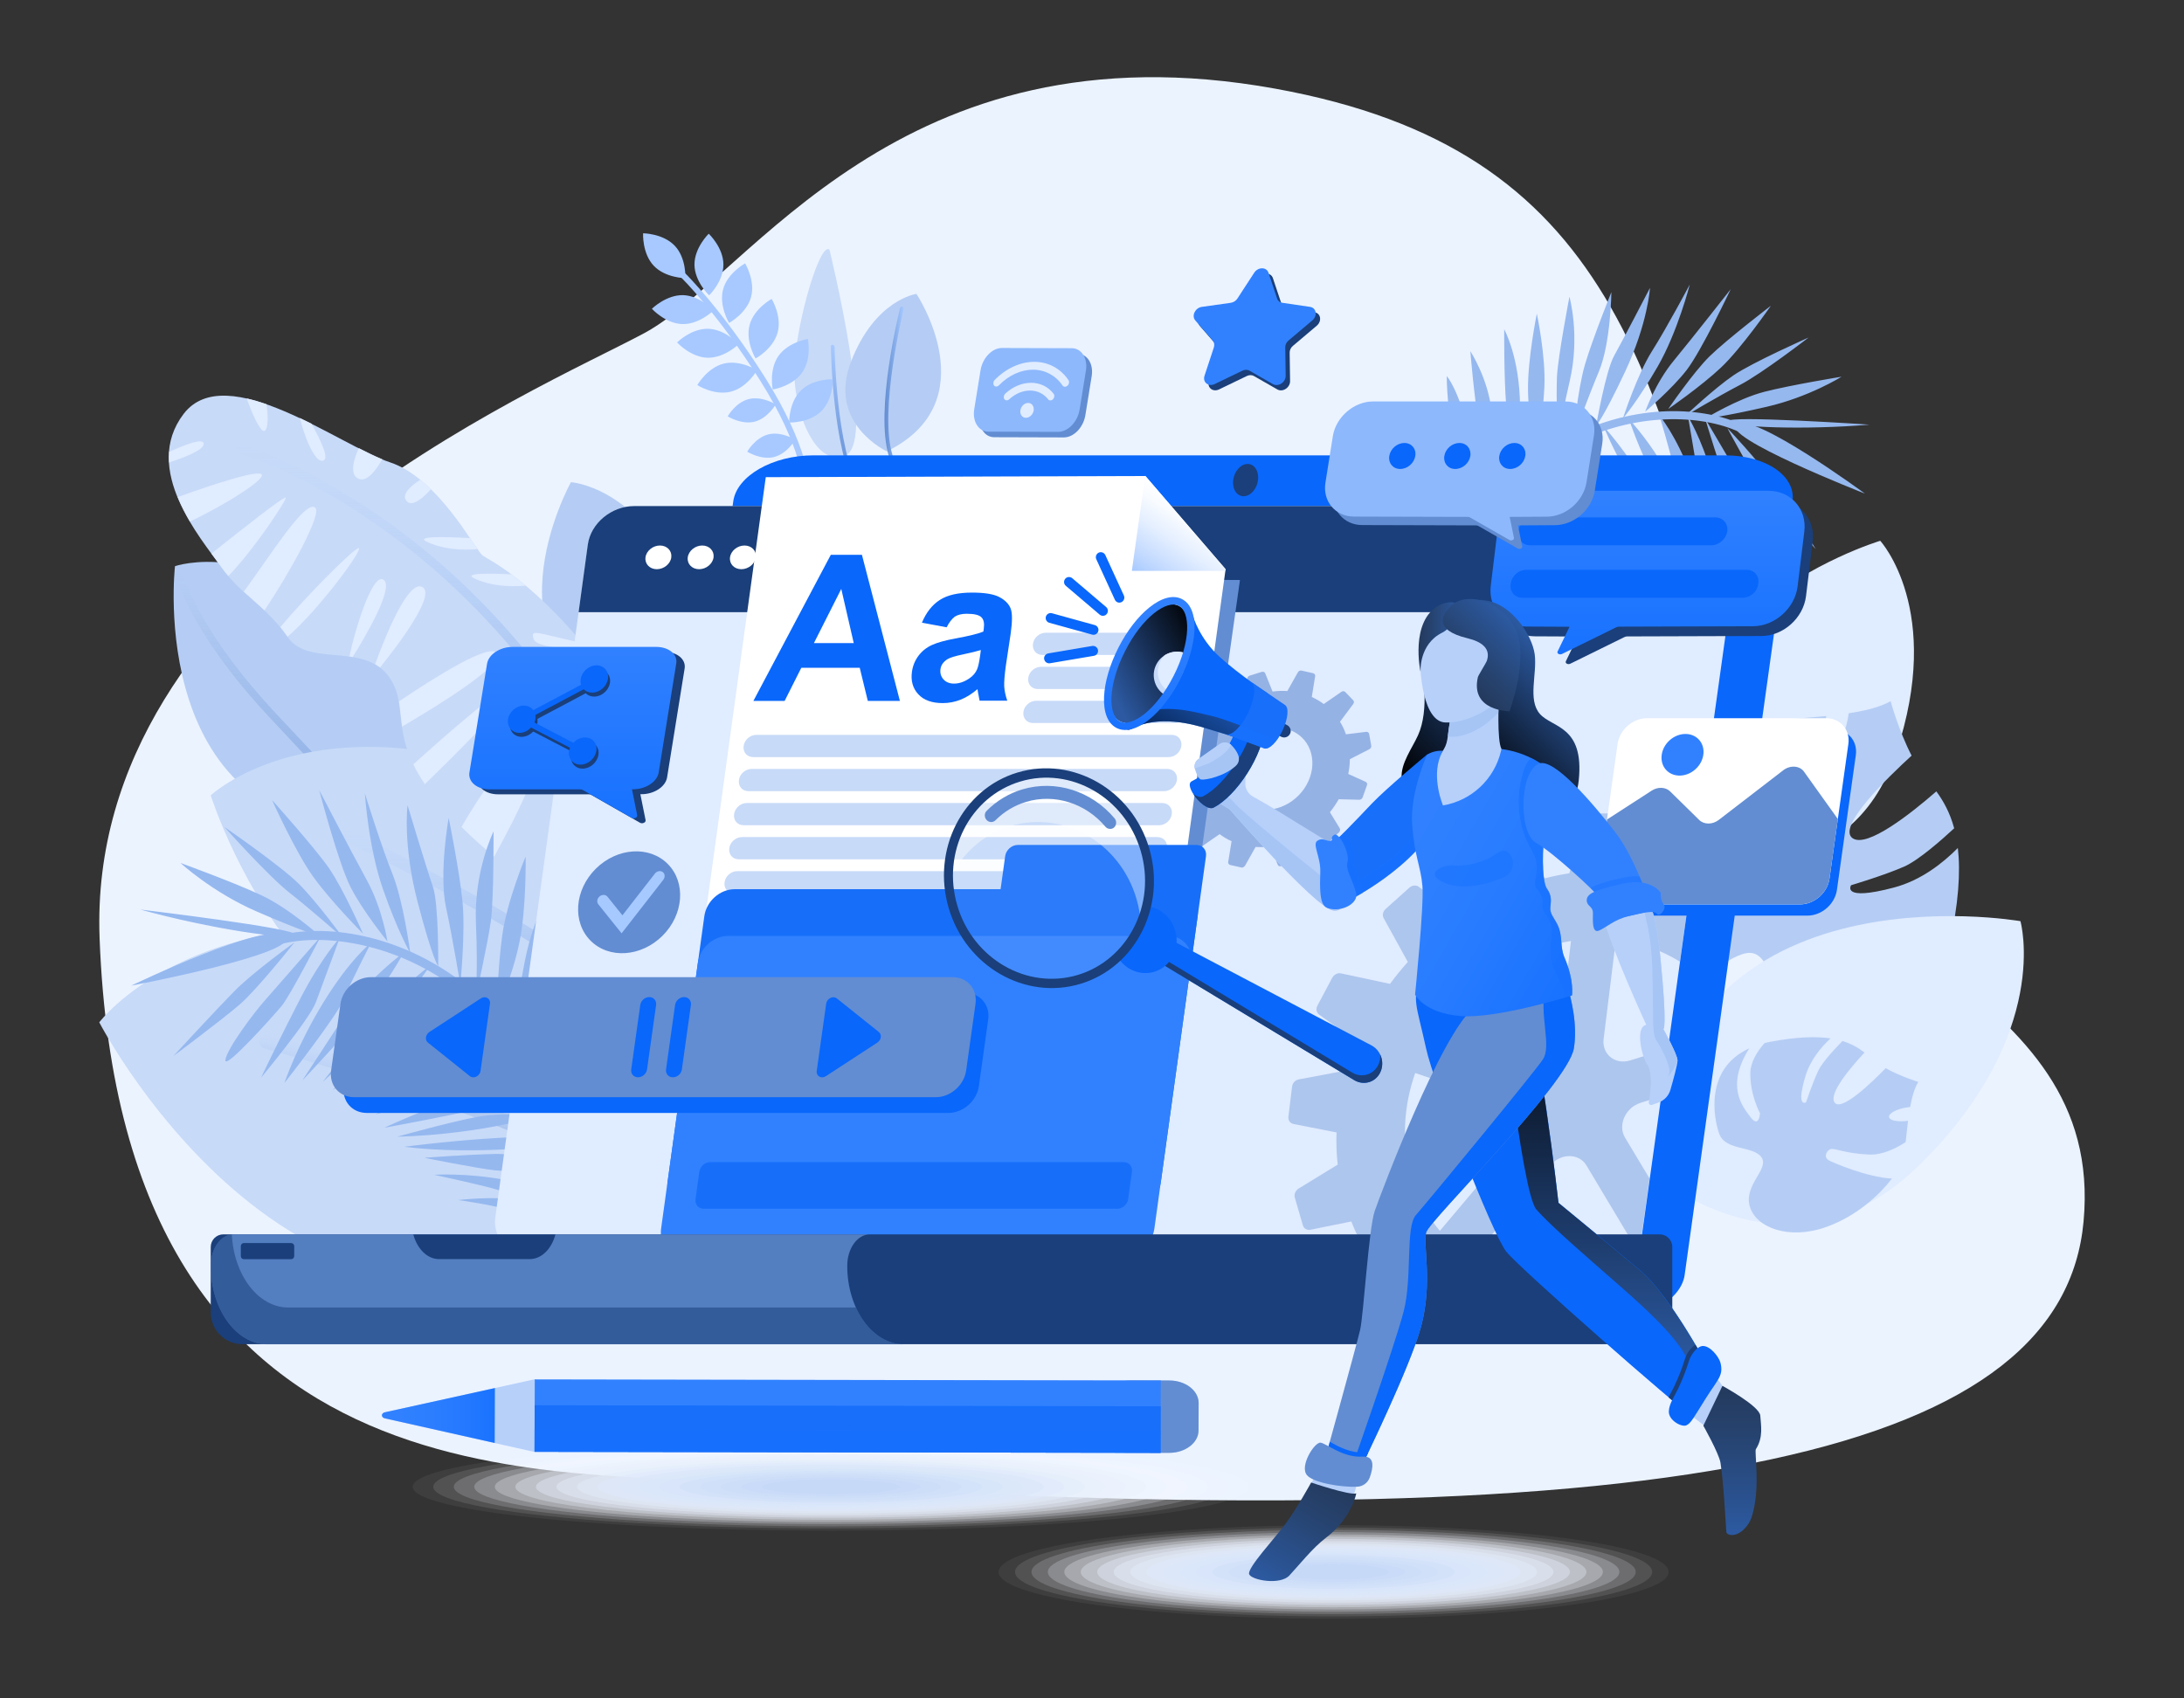 <svg xmlns="http://www.w3.org/2000/svg" enable-background="new 0 0 2100 2100" viewBox="16.33 247.693 2082.741 1619.731" id="ContentMarketingScene"><rect x="16.33" y="247.693" width="2082.741" height="1619.731" fill="#333333" stroke="none"/><g id="Layer_1" fill="#000000" class="color000000 svgShape"><path fill="#ebf3ff" d="M763.3 1662.1c-205.2-13.4-630.9 39.4-652-519.7-12.9-343 418.8-522.8 519.5-577 100.7-54.2 242.2-298.3 601.9-233.1 320.1 58.1 367 266.4 450 615.1 50.3 211.4 341.8 234.3 320.6 465.4-19.8 215-360.5 306.5-1240 249.3z" class="colorebf2ff svgShape"></path><path fill="#e0ecff" d="M1641.8 1065s137.3 36.5 182.8-99.4c45.6-135.9-15.2-202.1-15.2-202.1s-266.9 79.8-167.6 301.5z" class="colore0eaff svgShape"></path><path fill="#b5cdf4" d="M378.5 1040.1s81-103.4-17.9-191.7c-99-88.3-177.4-60.7-177.4-60.7s-29.4 256.1 195.3 252.4z" class="colorb5caf4 svgShape"></path><linearGradient id="SVGID_6_" x1="282.188" x2="282.188" y1="1040.069" y2="786.473" gradientUnits="userSpaceOnUse"><stop offset="0" stop-color="#628dd2" class="stopColor628cd2 svgShape"></stop><stop offset=".484" stop-color="#648fd3" stop-opacity=".515" class="stopColor648dd3 svgShape"></stop><stop offset=".659" stop-color="#6b95d8" stop-opacity=".341" class="stopColor6b93d8 svgShape"></stop><stop offset=".783" stop-color="#769fdf" stop-opacity=".216" class="stopColor769cdf svgShape"></stop><stop offset=".884" stop-color="#87adea" stop-opacity=".116" class="stopColor87a9ea svgShape"></stop><stop offset=".969" stop-color="#9dc1f9" stop-opacity=".031" class="stopColor9db9f9 svgShape"></stop><stop offset="1" stop-color="#a7c9ff" stop-opacity="0" class="stopColora7c1ff svgShape"></stop></linearGradient><path fill="url(#SVGID_6_)" d="M278.2 926.8c-64.8-69.5-84.6-119.7-90.4-140.3-2.9.7-4.6 1.2-4.6 1.2s-.3 2.3-.6 6.5c7.8 24.2 29.6 72.2 90.4 137.4 53.6 57.5 86.1 91.1 103.3 108.5h2.2s1.2-1.6 3.2-4.5c-17-17.2-49.5-50.9-103.5-108.8z" opacity=".5"></path><path fill="#b5cdf4" d="M1762.6 960.5c5.6 1.1 12.7-10.9 15.8-26.8.4-2 .7-3.9.9-5.7 15.4-2.3 29.6-5.7 40-11.5 0 0 7.5 27.6 20 51.9-21.9 20-72.1 68.4-56.1 78.9 13.9 9.1 55.2-23.4 79.7-44.8 6.7 9.2 12.9 20.1 17 35.2-11.1 10.3-33.6 30.3-47.6 36.5-19.1 8.4-50.7 17.8-50.7 17.8s-10 15.7 40.9 2.2c25.7-6.8 46.5-23.2 60.9-37.7 2.6 22.6.9 52.8-8.5 94.9-.7 3-1.4 5.9-2.2 8.7-13 10.6-30.2 21-47.5 20.8-34.3-.4-62.9-17.1-62.9-17.1s-24.3.4-6.6 14.7c16.6 13.4 47.2 40.9 108.1 5.4-34.4 69.9-112.5 52.4-136 42.9-26.6-10.8-16.7-54.7-34.8-67.6-18-13-43.8 26.6-77.3 16.2-33.5-10.4-51.9-63.3-28.9-121.7 18-45.8 51.7-80.9 79.3-100.5 1 39.6 22.4 94.2 25.7 100.3 4.3 8 14.1 4.5 17.3-1.8 3.1-6.2-5.9-21.8-6.2-61.7-.2-20.6 10.8-41.3 21.4-56.5 10.5-.9 22.1-1.7 33.6-2.8-2.9 15.4-.8 28.8 4.7 29.8zM621.8 934.1S706 886.9 663.9 799c-42.1-87.9-103.1-91.4-103.1-91.4s-92.5 165.4 61 226.5z" class="colorb5caf4 svgShape"></path><linearGradient id="SVGID_7_" x1="1783.778" x2="1917.453" y1="1232.99" y2="1232.99" gradientTransform="scale(-1 1) rotate(-27.511 -111.53 6074.323)" gradientUnits="userSpaceOnUse"><stop offset="0" stop-color="#628dd2" class="stopColor628cd2 svgShape"></stop><stop offset=".997" stop-color="#a7c9ff" stop-opacity="0" class="stopColora7c1ff svgShape"></stop></linearGradient><path fill="url(#SVGID_7_)" d="M622.8 983.3c.2.1.4.2.7.2 1.5.3 3-.6 3.3-2.1 15.5-68.8-31.3-209.1-33.3-215-.5-1.5-2.1-2.2-3.5-1.8-1.5.5-2.2 2.1-1.8 3.5.5 1.4 48.3 144.7 33.1 212-.2 1.4.4 2.6 1.5 3.2z"></path><path fill="#b5cdf4" d="M1525.6 1392.2c-.1.4-.1.9 0 1.3.3 2.8 2.8 4.8 5.6 4.4 127.2-14.6 339.6-178.5 348.6-185.4 2.2-1.7 2.6-4.9.9-7.1-1.7-2.2-4.9-2.6-7.1-.9-2.2 1.7-219.2 169.1-343.6 183.4-2.3.3-4.1 2.1-4.4 4.3z" class="colorb5caf4 svgShape"></path><path fill="#e0ecff" d="M1591.5 1366.1s131.1 116.2 256.6-8.5c125.4-124.7 95-231.3 95-231.3s-338.6-59.6-351.6 239.8z" class="colore0eaff svgShape"></path><path fill="#c7daf8" d="M636.8 1232.8s48.1-190.2-140.5-250.9c-188.6-60.7-279 24.4-279 24.4s114.9 367.5 419.5 226.5z" class="colorc7d9f8 svgShape"></path><linearGradient id="SVGID_8_" x1="528.249" x2="528.249" y1="1300.334" y2="1039.536" gradientUnits="userSpaceOnUse"><stop offset="0" stop-color="#628dd2" class="stopColor628cd2 svgShape"></stop><stop offset="1" stop-color="#a7c9ff" stop-opacity="0" class="stopColora7c1ff svgShape"></stop></linearGradient><path fill="url(#SVGID_8_)" d="M710.8 1300c.5-.2.9-.4 1.3-.7 2.6-1.7 3.3-5.3 1.5-7.9-80-119-352.3-246.1-363.8-251.5-2.8-1.3-6.2-.1-7.5 2.8-1.3 2.8-.1 6.2 2.8 7.5 2.8 1.3 281 131.1 359.2 247.5 1.5 2.3 4.2 3.1 6.5 2.3z"></path><path fill="#c7daf8" d="M645.1 1399.9s16.8-231-214.8-262.8c-231.7-31.8-319.3 85.7-319.3 85.7s209.1 403.7 534.1 177.1z" class="colorc7d9f8 svgShape"></path><linearGradient id="SVGID_9_" x1="537.868" x2="537.868" y1="1465.539" y2="1344.907" gradientTransform="rotate(12.645 774.587 1233.994)" gradientUnits="userSpaceOnUse"><stop offset="0" stop-color="#628dd2" class="stopColor628cd2 svgShape"></stop><stop offset=".484" stop-color="#648fd3" stop-opacity=".515" class="stopColor648dd3 svgShape"></stop><stop offset=".659" stop-color="#6b95d8" stop-opacity=".341" class="stopColor6b93d8 svgShape"></stop><stop offset=".783" stop-color="#769fdf" stop-opacity=".216" class="stopColor769cdf svgShape"></stop><stop offset=".884" stop-color="#87adea" stop-opacity=".116" class="stopColor87a9ea svgShape"></stop><stop offset=".969" stop-color="#9dc1f9" stop-opacity=".031" class="stopColor9db9f9 svgShape"></stop><stop offset="1" stop-color="#a7c9ff" stop-opacity="0" class="stopColora7c1ff svgShape"></stop></linearGradient><path fill="url(#SVGID_9_)" d="M745.1 1462.9c.5-.3 1-.6 1.4-1 2.7-2.6 2.7-6.8.2-9.5-117.4-121.9-460.1-213.7-474.6-217.5-3.6-.9-7.2 1.2-8.2 4.7-.9 3.6 1.2 7.2 4.7 8.2 3.5.9 353.6 94.6 468.4 213.9 2.2 2.2 5.5 2.6 8.1 1.2z"></path><path fill="#c7daf8" d="M646.2 1114.8s38.7-99.1-36.2-204.3c-74.8-105.2-125.9-127.6-133.3-132.9-7.3-5.4-41.8-73.6-88.6-89-46.8-15.4-156.1-99.1-196.6-46.2s16.3 118.7 35.7 146c19.4 27.3 42.5 36.7 63.5 67 21 30.3 77.2 2 99.8 42.9 22.6 40.9-29.2 81 156.4 211.6 48.3 33.8 94.1 23.4 99.3 4.9z" class="colorc7d9f8 svgShape"></path><path fill="#e0ecff" d="M177.6 678.7c-.2 3.4-.3 6.7 0 10.1 17.4-5.6 33.3-12.4 33-17.9-.3-5.6-16 0-33 7.8zM264.9 699.6c-7.7-2.4-47.6 10.9-79.1 22.2 3.3 8.1 7.4 15.9 11.7 23.3 33.2-15.5 76.4-42.7 67.4-45.5zM288.9 722.3c-1-2.1-43.7 31.6-70.9 53.4 3.5 4.8 6.7 9 9.2 12.6 2.2 3.2 4.5 6.1 6.9 8.8 24.3-24.8 55.8-72.7 54.8-74.8zM317 731.9c-9.5-8.2-42.7 45.5-68.2 80.1 6.5 5.9 13.1 11.5 19.8 17.8 23.2-34.4 55.3-92 48.4-97.9zM283.7 845.8c2.3 2.8 4.6 5.9 6.9 9.2 30.6-26.5 73.6-85.2 67.6-84.5-4.8.5-51 47-74.5 75.3zM374.1 881.2c1.6.9 3.2 2 4.7 3.1 18.3-22.8 53.7-69.8 40.2-76.8-13.5-6.9-35 46.4-44.9 73.7zM349.5 873.8c1.1.1 2.1.3 3.2.5 11.2-17.9 39.9-66.2 29.5-73.6-11.1-7.8-28.3 51.5-32.7 73.1zM396.8 916.7c1.3 7.4 1.7 15.3 3 24 37.8-22.1 96.5-58.8 90.6-69.7-6-11.3-60.9 23.6-93.6 45.7zM410.5 976.7c2.8 5.9 6.4 12.2 11 18.9 30-29 86.2-84.7 83.5-92.6-2.6-7.8-60.9 43.4-94.5 73.7zM456.4 1036.5c8.9 8.8 19.2 18.1 31.2 28.2 17.7-32.1 51.5-97 41.3-109.1-10.6-12.8-51 43-72.5 80.9zM561.7 1118.7c12.6 6.7 24.8 10.6 35.8 12.3-6.3-44.1-17.8-106-32.3-109.8-16.9-4.4-8.6 63.6-3.5 97.5zM582.2 937.2c2.2 24.7 43.5 47.2 67.3 58.2-2.7-11.1-6.5-22.7-11.4-34.6-28.5-23.1-57.6-42.7-55.9-23.6zM580.1 871c-2.8-3.5-5.6-6.9-8.4-10.1-43.5-9.1-50.1-14.2-46.4-3.5 2.8 7.9 29.8 8.1 54.8 13.6zM504.2 795.5c-24.2-1.2-46-1.1-35.7 3.8 15.7 7.4 33.8 8.4 49.4 7-5-4.1-9.6-7.7-13.7-10.8zM464.6 760.9c-26.2-1.4-52.4-1.8-41.3 3.5 15.4 7.3 33.1 8.3 48.5 7.1-2-2.9-4.4-6.5-7.2-10.6zM417.2 705.2c-9.4 6.1-18.2 14.1-13.4 20.1 5.3 6.7 15.8-2.4 23.6-11.1-3.3-3.1-6.7-6.1-10.2-9zM380.9 685.7c-6.7-2.7-14.2-6.4-22.4-10.6-5.2 11.1-8.9 25.5-.4 29.2 8.2 3.6 16.9-8.1 22.8-18.6zM270.5 633.2c-6.4-2.2-12.7-4.1-18.9-5.5 5.4 15.4 12.1 29.5 15.7 30.9 4.3 1.6 5.4-10.5 3.2-25.4zM325.5 686.5c4.2-3.1-3.7-19.6-12.1-34.7-3.7-1.9-7.5-3.7-11.2-5.5 7 26.7 16.9 44.9 23.3 40.2z" class="colore0eaff svgShape"></path><linearGradient id="SVGID_10_" x1="458.777" x2="458.777" y1="1187.684" y2="671.317" gradientUnits="userSpaceOnUse"><stop offset="0" stop-color="#628dd2" class="stopColor628cd2 svgShape"></stop><stop offset="1" stop-color="#a7c9ff" stop-opacity="0" class="stopColora7c1ff svgShape"></stop></linearGradient><path fill="url(#SVGID_10_)" d="M674.1 1187.3c-.2.1-.4.2-.6.2-2.2.6-4.5-.7-5.2-2.9C609.2 970.3 496.8 844.3 413 776.4c-90.7-73.5-168.2-96.6-169-96.8-2.2-.6-3.5-3-2.8-5.2.6-2.2 3-3.5 5.2-2.8.8.2 79.9 23.8 171.9 98.4 84.8 68.7 198.4 196 258.2 412.5.5 1.9-.6 4-2.4 4.8z"></path><path fill="#b5cdf4" d="M1817.8 1313.1c-.6-3.4 6.9-7.5 16.6-9.1 1.2-.2 2.4-.3 3.5-.4 1.7-9.3 4-17.8 7.8-24 0 0-16.6-5-31.1-13.1-12.5 12.9-42.8 42.4-48.9 32.5-5.3-8.6 15.3-33 28.7-47.4-5.4-4.2-12-8.2-21-11-6.5 6.5-19 19.8-23 28.1-5.4 11.4-11.8 30.4-11.8 30.4s-9.7 5.8-.6-24.8c4.6-15.4 14.9-27.8 24-36.2-13.7-2-32-1.6-57.7 3.3-1.8.4-3.6.7-5.3 1.2-6.7 7.7-13.3 17.9-13.5 28.4-.4 20.8 9.2 38.5 9.2 38.5s-.7 14.7-9 3.7c-7.8-10.3-23.9-29.4-1.2-65.6-43 19.5-33.9 67.1-28.6 81.6 6 16.3 32.8 11.2 40.3 22.4s-16.9 26-11.3 46.5c5.7 20.5 37.3 32.7 73.2 19.8 28.1-10 50-29.8 62.4-46.1-24-1.3-56.7-15.4-60.3-17.5-4.8-2.8-2.4-8.6 1.4-10.4 3.8-1.8 13.1 4 37.3 5 12.5.5 25.2-5.7 34.7-11.9.8-6.4 1.5-13.3 2.3-20.3-9.5 1.3-17.6-.2-18.1-3.6z" class="colorb5caf4 svgShape"></path><path fill="#c7daf8" d="M807.3 485.7s45.2 182.5 15.7 196.1c-29.5 13.5-51.4-44.6-49-86.2 2.4-41.7 24-116.9 33.3-109.9z" class="colorc7d9f8 svgShape"></path><linearGradient id="SVGID_11_" x1="1302.848" x2="1400.095" y1="807.232" y2="807.232" gradientTransform="matrix(.587 -.522 .624 .701 -474.531 787.034)" gradientUnits="userSpaceOnUse"><stop offset="0" stop-color="#628dd2" class="stopColor628cd2 svgShape"></stop><stop offset="1" stop-color="#a7c9ff" class="stopColora7c1ff svgShape"></stop></linearGradient><path fill="url(#SVGID_11_)" d="M836 717.2c-.1.1-.2.2-.3.2-.8.4-1.9-.1-2.4-1-23.2-41.6-24.5-134.4-24.6-138.4 0-1 .8-1.6 1.7-1.5 1 .2 1.7 1.1 1.8 2 0 1 1.3 95.8 24 136.5.5.9.4 1.7-.2 2.2z"></path><path fill="#b5cdf4" d="M862.1 678.2s-57.1-26.4-34.2-85.6c22.9-59.3 62.4-64.6 62.4-64.6s68.4 102.7-28.2 150.2z" class="colorb5caf4 svgShape"></path><linearGradient id="SVGID_12_" x1="1218.277" x2="1236.773" y1="612.122" y2="612.122" gradientTransform="translate(-358.534)" gradientUnits="userSpaceOnUse"><stop offset="0" stop-color="#628dd2" class="stopColor628cd2 svgShape"></stop><stop offset="1" stop-color="#a7c9ff" class="stopColora7c1ff svgShape"></stop></linearGradient><path fill="url(#SVGID_12_)" d="M866.7 683.9c-.1.1-.3.1-.4.2-1 .3-2-.2-2.3-1.2-13.5-44 9.7-137.5 10.7-141.4.2-1 1.2-1.6 2.2-1.3 1 .2 1.6 1.2 1.3 2.2-.2 1-24 96.5-10.7 139.5.2.7-.1 1.6-.8 2z"></path><path fill="#a7c9ff" d="M667.8 529.2c16.2.5 29 14.6 29 14.6s-13.5 13.4-29.8 13c-16.2-.5-29-14.6-29-14.6s13.6-13.4 29.8-13zM691.8 561.3c16.2.5 29 14.6 29 14.6s-13.5 13.4-29.8 13c-16.2-.5-29-14.6-29-14.6s13.6-13.5 29.8-13zM706.5 594.5c15.7-3.9 31.8 6.3 31.8 6.3s-9.4 16.6-25.2 20.5-31.8-6.3-31.8-6.3 9.5-16.6 25.2-20.5zM730.5 628.3c12.6-3.1 25.6 5.1 25.6 5.1s-7.6 13.3-20.2 16.5c-12.6 3.1-25.6-5.1-25.6-5.1s7.5-13.4 20.2-16.5zM749.1 662c12.6-3.1 25.6 5.1 25.6 5.1s-7.6 13.3-20.2 16.5c-12.6 3.1-25.6-5.1-25.6-5.1s7.5-13.3 20.2-16.5zM706.2 499.9c.1 16.2-13.6 29.5-13.6 29.5s-13.9-13.1-14-29.3 13.6-29.5 13.6-29.5 13.9 13.1 14 29.3zM732.6 530.9c-4.2 15.7-21 24.8-21 24.8s-9.9-16.3-5.7-32 21-24.8 21-24.8 9.9 16.4 5.7 32zM757.9 564.8c-4.2 15.7-21 24.8-21 24.8s-9.9-16.3-5.7-32 21-24.8 21-24.8 10 16.3 5.7 32zM781.3 603c-9.3 13.3-28.1 16.2-28.1 16.2s-3.8-18.7 5.5-32 28.1-16.2 28.1-16.2 3.8 18.7-5.5 32zM799.5 639.9c-11.5 11.4-30.6 10.8-30.6 10.8s-.4-19.1 11.1-30.5c11.5-11.4 30.6-10.8 30.6-10.8s.4 19.1-11.1 30.5z" class="colora7c1ff svgShape"></path><path fill="#a7c9ff" d="M787.3 713.7c-.5.4-1.2.5-1.9.3-1.7-.3-3-2-3.1-3.8 0-.5-1.2-36.2-40.7-99-40-63.6-75-98.2-75.4-98.5-1.3-1.3-1.7-3.4-.7-4.6 1-1.2 2.8-1.1 4.2.2.4.3 36 35.6 76.6 100.1 40.9 65 41.9 101.5 41.9 103.1.2.9-.2 1.7-.9 2.2z" class="colora7c1ff svgShape"></path><path fill="#a7c9ff" d="M659.9 482.2c11.1 11.8 10 30.8 10 30.8s-19.1-.1-30.2-11.9c-11.1-11.8-10.1-30.9-10.1-30.9s19.1.1 30.3 12z" class="colora7c1ff svgShape"></path><path fill="#95b8ef" d="M578.3 1490.1c-2.1-.2-3.8-1.9-3.9-4.1-4.8-181.2-76.8-265.7-136.4-304.6-59.9-39.1-128.4-44.5-165.3-29.5-2.2.9-4.6-.2-5.5-2.3-.9-2.2.2-4.6 2.3-5.5 37.7-15.3 107.9-12.4 173 30.2 61.3 40.1 135.3 126.6 140.2 311.5.1 2.3-1.8 4.3-4.1 4.3 0 .1-.2.1-.3 0z" class="color95baef svgShape"></path><path fill="#95b8ef" d="M141.4 1187.8s131.2-63.1 147-47.2c16.2 16.3-147 47.2-147 47.2z" class="color95baef svgShape"></path><path fill="#95b8ef" d="M150.1 1115.2s151.4 18.1 147.5 24c-3.9 5.9-82.6-6-147.5-24zM188.5 1070.8s29.7 27.5 72 46 61.6 24.2 61.6 24.2-29.8-26.9-56.3-39.3c-26.5-12.5-77.3-30.9-77.3-30.9zM230.4 1036.5s41.5 46.6 62.3 62.9c20.7 16.3 51.2 43.2 51.2 43.2s-25.5-34.9-42.7-52c-17.2-17.2-70.8-54.1-70.8-54.1zM275.8 1010.8s22.5 50.2 39.8 73.9c17.3 23.8 46.9 53.5 46.9 53.5s-18.8-42.9-32.8-63c-14.1-20-53.9-64.4-53.9-64.4zM320.8 1001.4s18.2 69.7 30 92.7c11.7 22.9 35 51.5 35 51.5s-4.8-31.4-19.7-58.5c-14.9-27.2-45.3-85.7-45.3-85.7zM364.3 1004.5s3.3 51.7 17.4 91.7c14 40 25.9 60.6 25.9 60.6s-6.4-49-17.1-75.8c-10.8-26.8-26.2-76.5-26.2-76.5zM405 1015.8s-4.8 37 9.6 92.2c14.4 55.2 19.6 61.2 19.6 61.2s.7-59.1-5.1-76c-5.9-16.9-24.1-77.4-24.1-77.4zM444.2 1027.8s-9.4 52.8-2.6 85c6.9 32.2 13.7 74.2 13.7 74.2s5-50.3 2.1-79c-2.7-28.8-13.2-80.2-13.2-80.2zM487 1040.7s-18.9 38.1-16.8 87.5c2.1 49.4-.4 71.8-.4 71.8s11.7-52.7 14.6-73.6c2.9-20.9 2.6-85.7 2.6-85.7zM517.6 1064.7s-17.8 42.4-22.3 75.1-5.2 72.8-5.2 72.8 15.1-34.1 21.7-66.7 5.8-81.2 5.8-81.2zM548.4 1087.4s-21.6 25.8-31.6 77.2c-10 51.4-13 73.7-13 73.7s20.2-45.7 27.7-72.6c7.6-27 16.9-78.3 16.9-78.3zM579.4 1116.6s-23.6 24.7-33.7 57.8c-10.1 33.1-26.6 86.8-26.6 86.8s27.1-44.9 37.5-71.8c10.3-26.8 22.8-72.8 22.8-72.8zM599 1147.3s-14.9 10.9-36.6 59.3c-21.8 48.4-28.2 78.9-28.2 78.9s24.9-42.6 40.8-68.5c16-26 24-69.7 24-69.7zM623.9 1182.8s-13.1 5.4-37.2 48c-24.2 42.6-43.4 84.9-43.4 84.9s27.4-38.2 48.7-71.1c21.4-33 31.9-61.8 31.9-61.8zM634.7 1228.6s-18.3.1-41.7 42.1c-23.4 42-43 69.4-43 69.4s43.8-41.9 55.8-61.5c12-19.5 28.9-50 28.9-50zM649.1 1263.4s-31.5 17.5-54.5 43.3c-23 25.8-38.4 55-38.4 55s40.8-28.8 58.3-48.3c17.7-19.5 34.6-50 34.6-50zM560 1387.3s9.9-20.4 40.9-49.9 50.8-30.9 50.8-30.9-18.3 19.8-46.2 46c-28 26.2-45.5 34.8-45.5 34.8zM561.3 1418.4s23.9-38.4 49.2-48.6 41.5-19.6 41.5-19.6-32.7 33.6-42.8 37.1c-10 3.5-47.9 31.1-47.9 31.1zM297.2 1146.5s-35.6 44.9-52.2 59.2c-16.5 14.3-63.4 49.3-63.4 49.3s40.5-43.9 58.3-62 57.3-46.5 57.3-46.5z" class="color95baef svgShape"></path><path fill="#95b8ef" d="M322.1 1141s-43.7 50.2-53.7 61.5c-10 11.3-35.6 45.3-37.1 56.1-1.5 10.8 45.8-42.1 53.6-51.4 7.8-9.3 37.2-66.2 37.2-66.2zM340.3 1142.3s-16.7 17.7-37.2 57.1c-20.4 39.4-37.8 76.1-37.8 76.1s46.2-55.4 52.3-72c6.2-16.8 22.7-61.2 22.7-61.2zM370.3 1146.8s-20.1 15.5-45.6 57.1-37.1 76.7-37.1 76.7 50.3-64 56.7-80.1c6.4-16.1 26-53.7 26-53.7zM401.3 1156.4c-13.4 9.6-39.7 33.8-47.7 46.6-8 12.8-49 75.3-49 75.3s41.9-44.1 61.2-68.5c19.3-24.3 35.5-53.4 35.5-53.4zM426.4 1168.7s-29.7 21.8-59 57-43.2 53.9-43.2 53.9 53.5-49.6 69.6-67.9c16.1-18.1 32.6-43 32.6-43zM455.4 1187s-30.4 11.2-59.1 38.7c-28.7 27.5-62.8 61.7-62.8 61.7s75.8-46.7 88.7-59.8c12.9-13.2 33.2-40.6 33.2-40.6zM482.5 1212.1s-29.8 3.5-61 25.6c-31.1 22.1-74.1 56.6-74.1 56.6s68.4-35.6 85.3-46.3c17-10.8 49.8-35.9 49.8-35.9zM497.6 1232.9s-32.9 1.2-66.8 22-71.2 40.3-71.2 40.3 78.9-20.8 87.1-26.5c8.2-5.8 50.9-35.8 50.9-35.8zM514.2 1260.3s-45.5 5.7-65.1 15.2c-19.7 9.5-75 35.1-75 35.1s67.1-17.6 83.6-24.2c16.4-6.6 56.5-26.1 56.5-26.1zM382.9 1323.3s61.8-28.7 90-33c28.2-4.3 55-5.2 55-5.2s-28.6 13.4-56.1 20.3c-27.5 6.8-88.9 17.9-88.9 17.9zM395.1 1331.9s65.6-18.5 87.1-20.5 55.2-1.3 55.2-1.3-57.7 19.4-142.3 21.8zM401.7 1341.5s60.1-7.9 107.3-9.2c47.2-1.3 37.5 7.6 37.5 7.6s-76.1 10-144.8 1.6zM421.1 1352s39.9-3.1 68.3-3.7c28.4-.6 62.4 15.9 62.4 15.9s-45.6 1.7-63.6-.3-67.1-11.9-67.1-11.9zM430.4 1368.2s30.7-2 67.1 4.8c36.3 6.8 62 22.7 62 22.7s-58.4-9.8-69.4-13.4c-11.1-3.6-59.7-14.1-59.7-14.1zM453.4 1392.3s33.4-4 56.3-.2c23 3.8 48.3 23 48.3 23s-40.3-8.7-52.3-12.4c-19.8-6-52.3-10.4-52.3-10.4zM1357.3 913.7c1.9.2 3.7-1 4.1-3 34.4-159.8 112.3-222.6 171.6-247.2 59.5-24.7 121.2-18 151.3 1.4 1.8 1.1 4.1.6 5.2-1.1 1.1-1.8.6-4.1-1.1-5.2-30.8-19.8-93.5-28.9-158.4-2-61 25.3-141 89.7-176.1 252.7-.4 2.1.9 4.1 2.9 4.5.3-.1.4-.1.5-.1z" class="color95baef svgShape"></path><path fill="#95b8ef" d="M1794.8 718.5s-105.8-77.8-122.4-66.3c-17.1 11.8 122.4 66.3 122.4 66.3z" class="color95baef svgShape"></path><path fill="#95b8ef" d="M1799.1 652.7s-137.2-9.2-134.7-3.2c2.5 5.9 74.2 8.4 134.7 3.2zM1772.5 607s-30.9 19.4-71.5 28.7c-40.6 9.4-58.6 11.2-58.6 11.2s30.8-18.9 56.4-25.5c25.7-6.6 73.7-14.4 73.7-14.4zM1741.1 569.6s-44.5 34.4-65.6 45.3c-21.1 11-52.6 29.8-52.6 29.8s28.4-26.7 46.5-39c18-12.3 71.7-36.1 71.7-36.1zM1705.1 539.3s-28.2 40.7-47.5 58.9c-19.3 18.2-50.4 39.6-50.4 39.6s23.8-34.9 39.5-50.3c15.8-15.5 58.4-48.2 58.4-48.2zM1666.8 523.5s-27.8 58.7-42 77.1c-14.2 18.4-39.6 39.8-39.6 39.8s9.5-27.1 27.2-48.6c17.8-21.6 54.4-68.3 54.4-68.3zM1627.8 519s-11.6 45.3-30.7 78.4c-19.1 33.1-33.1 49.4-33.1 49.4s13.8-42.4 27.8-64.3c14-22.1 36-63.5 36-63.5zM1589.8 522.3s-1.9 33.5-23.8 80.1c-21.9 46.5-27.5 51-27.5 51s9.2-52.5 17.2-66.5c7.9-14.1 34.1-64.6 34.1-64.6zM1553 526.3s-.5 48.4-11.9 75.7c-11.4 27.4-24.5 63.5-24.5 63.5s3.9-45.4 11.3-70.4c7.4-24.9 25.1-68.8 25.1-68.8zM1513 530.7s10.4 36.9.3 80.3-11.5 63.7-11.5 63.7-1.6-48.6-.7-67.6c.9-19.1 11.9-76.4 11.9-76.4zM1481.9 546.9s8.7 40.5 7.2 70.3c-1.5 29.8-7.5 65.4-7.5 65.4s-7.7-32.7-8.1-62.7c-.4-30.1 8.4-73 8.4-73zM1450.8 561.8s14.8 26.5 15.1 73.7c.3 47.2-.7 67.5-.7 67.5s-10.3-43.9-12.5-69c-2.2-25.1-1.9-72.2-1.9-72.2zM1418.5 582.6s16.8 25.8 20.2 56.8c3.5 31 9.1 81.3 9.1 81.3s-16.6-44.3-21.3-69.8c-4.6-25.6-8-68.3-8-68.3zM1396 606.4s11.4 12.1 22.6 58.7c11.2 46.5 11.8 74.6 11.8 74.6s-14.9-41.9-24.7-67.5c-9.8-25.6-9.7-65.8-9.7-65.8zM1368 633.8s10.7 7 25 48.7c14.3 41.8 24.3 82.4 24.3 82.4s-17.9-38.4-31.3-71.1c-13.5-32.7-18-60-18-60zM1350.8 672.6s16.2 3.1 30 44.2 26.5 68.7 26.5 68.7-31.9-44.4-39.2-63.8c-7.3-19.3-17.3-49.1-17.3-49.1zM1332.3 701.1s25 20.7 41.1 47.4 24.9 55.1 24.9 55.1-31.3-32.3-43.7-52.5c-12.4-20.2-22.3-50-22.3-50zM1390.6 825.6s-5.4-19.7-27.9-51-39.9-35.8-39.9-35.8 12.9 20.6 33.3 48.4c20.4 27.9 34.5 38.4 34.5 38.4zM1384.3 853s-14.8-38-35.5-51.2-33.5-24.2-33.5-24.2 23.4 35.2 31.7 40c8.3 4.6 37.3 35.4 37.3 35.4zM1663.6 656s24.1 45.7 36.4 61.2c12.2 15.4 47.9 54.2 47.9 54.2s-28.6-45.7-41.3-64.6c-12.8-19-43-50.8-43-50.8z" class="color95baef svgShape"></path><path fill="#95b8ef" d="M1642.4 646.9s30.4 51.8 37.3 63.4c6.9 11.6 24 46.1 23.5 55.9-.5 9.8-33.5-44.9-38.9-54.5-5.3-9.4-21.9-64.8-21.9-64.8zM1626.1 645.1s11.9 18.5 23.4 56.7c11.5 38.3 20.8 73.8 20.8 73.8s-31.7-56.7-34.4-72.5c-2.6-15.9-9.8-58-9.8-58zM1598.8 644.1s15.2 17.1 30.9 58.2 20.1 74.1 20.1 74.1-33.9-65.1-36.9-80.4c-3-15.3-14.1-51.9-14.1-51.9zM1569.7 647.4c10.2 10.7 29.6 36.5 34.5 49.2 4.9 12.7 30.9 74.9 30.9 74.9s-29.8-46.1-42.8-70.8-22.6-53.3-22.6-53.3zM1545.4 654.2s22.7 24.3 42.8 60.3c20.1 36.1 29.3 55 29.3 55s-39.1-52.9-50.4-71.7c-11.2-18.8-21.7-43.6-21.7-43.6zM1516.7 665.5s25 15 45.9 44.1c20.9 29.2 45.4 65.1 45.4 65.1s-59.4-54-68.7-67.8c-9.2-13.7-22.6-41.4-22.6-41.4zM1488.5 683.3s25.8 8.1 49.8 32.8c23.9 24.7 56.2 62.5 56.2 62.5s-54.6-42.9-67.9-55.3c-13.2-12.3-38.1-40-38.1-40zM1471.6 699.2s29 6.5 55.5 30.6 56.3 47.6 56.3 47.6-66.5-31.5-72.7-38c-6.2-6.5-39.1-40.2-39.1-40.2zM1452.4 720.7s39.3 12.6 55.2 24.3c15.9 11.7 60.6 43.6 60.6 43.6s-56.6-26.7-70-35.4c-13.6-8.5-45.8-32.5-45.8-32.5zM1558.2 798.4s-50-35.7-74.2-44.2-47.9-13.8-47.9-13.8 23.1 16.7 46.3 27.3c23.2 10.6 75.8 30.7 75.8 30.7zM1546 804s-55.1-27.3-73.8-32.7c-18.7-5.3-48.7-10.4-48.7-10.4s47.9 26.9 122.5 43.1zM1538.5 811.4s-52-17-93.6-26c-41.6-9-34.5.5-34.5.5s65.8 21.5 128.1 25.5zM1519.6 817.5s-34.8-9.4-59.9-14.7c-25.1-5.3-58 3.7-58 3.7s40.2 9.1 56.4 10.3c16.2 1.2 61.5.7 61.5.7zM1508.6 830.3s-26.9-6.9-60.2-6.9-58.7 9.8-58.7 9.8 53.4 1 63.8-.3 55.1-2.6 55.1-2.6zM1484.3 847.9s-28.9-9.1-49.9-9.5c-21-.5-46.7 12.4-46.7 12.4s37.2-1 48.4-2.3c18.6-2.2 48.2-.6 48.2-.6z" class="color95baef svgShape"></path></g><g id="Layer_2" fill="#000000" class="color000000 svgShape"><path fill="#1a3f7a" d="m1230.2 512.9 8.2 24.6c.7 2.2 2.6 3.8 5 4.1l26.5 3.9c6 .9 7.3 8.5 2.1 12.9l-22.6 19.1c-2.1 1.7-3.3 4.2-3.2 6.7l.4 27c.1 6.2-7.1 10.9-12.2 7.9l-22.2-12.7c-2-1.2-4.6-1.2-7 0l-26.3 12.7c-6 2.9-11.7-1.8-9.7-7.9l8.9-27c.8-2.4.4-4.9-1.1-6.7l-16.6-19.1c-3.8-4.4-.1-12 6.2-12.9l27.7-3.9c2.5-.4 4.9-1.9 6.3-4.1l16-24.6c3.7-5.6 11.7-5.6 13.6 0z" class="color1a317a svgShape"></path><path fill="#3181ff" d="m1226 507.8 8.2 24.6c.7 2.2 2.6 3.8 5 4.1l26.5 3.9c6 .9 7.3 8.5 2.1 12.9l-22.6 19.1c-2.1 1.7-3.3 4.2-3.2 6.7l.4 27c.1 6.2-7.1 10.9-12.2 7.9l-22.2-12.7c-2-1.2-4.6-1.2-7 0l-26.3 12.7c-6 2.9-11.7-1.8-9.7-7.9l8.9-27c.8-2.4.4-4.9-1.1-6.7l-16.6-19.1c-3.8-4.4-.1-12 6.2-12.9l27.7-3.9c2.5-.4 4.9-1.9 6.3-4.1l16-24.6c3.7-5.6 11.7-5.6 13.6 0z" class="colorffac31 svgShape"></path><path fill="#0967fb" d="M1546.5 1507.4H677c-38.8 0-67.6-19.6-64.2-43.8l102.8-737.8C719 701.6 753.2 682 792 682h869.5c38.8 0 67.6 19.6 64.2 43.8l-102.8 737.8c-3.3 24.1-37.6 43.8-76.4 43.8z" class="color2c49a2 svgShape"></path><path fill="#e0ecff" d="M1578.3 1453.2H657.9l99.8-716.3h920.4z" class="colore0eaff svgShape"></path><path fill="#1a3f7a" d="M1216 705.6c-1 8.5-7.2 15.4-13.7 15.4-6.5 0-11-6.9-9.9-15.4 1-8.5 7.2-15.4 13.7-15.4 6.5 0 11 6.9 9.9 15.4z" class="color1a317a svgShape"></path><path fill="#e0ecff" d="M1513.3 1445.2H522.9c-21.6 0-37-16.4-34.2-36.7L577 767.1c2.7-20.2 22.4-36.7 44.1-36.7h990.4c21.6 0 37 16.4 34.2 36.7l-88.3 641.4c-2.7 20.3-22.5 36.7-44.1 36.7z" class="colore0eaff svgShape"></path><path fill="#1a3f7a" d="M568.1 831.6h1068.7l8.9-64.5c2.7-20.2-12.6-36.7-34.2-36.7H621c-21.6 0-41.3 16.4-44.1 36.7l-8.8 64.5z" class="color1a317a svgShape"></path><path fill="#ffffff" d="M656.5 779.3c-.8 6.2-7 11.3-13.8 11.3-6.8 0-11.6-5.1-10.8-11.3.8-6.2 7-11.3 13.8-11.3s11.6 5.1 10.8 11.3zM696.8 779.3c-.8 6.2-7 11.3-13.8 11.3-6.8 0-11.6-5.1-10.8-11.3.8-6.2 7-11.3 13.8-11.3s11.6 5.1 10.8 11.3zM737.1 779.3c-.8 6.2-7 11.3-13.8 11.3s-11.6-5.1-10.8-11.3c.8-6.2 7-11.3 13.8-11.3s11.7 5.1 10.8 11.3z" class="colorffffff svgShape"></path><ellipse cx="616.3" cy="1108.2" fill="#628dd2" rx="51.9" ry="45.1" transform="rotate(-44.7 616.384 1108.253)" class="color628cd2 svgShape"></ellipse><path fill="#a6c9ff" d="m609.1 1137.9-22.2-27.7c-1.7-2.1-1.2-5.5 1.2-7.5s5.7-1.9 7.5.2l14.3 17.8 30.9-39.7c1.9-2.5 5.3-3.2 7.5-1.6s2.5 4.9.6 7.4l-39.8 51.1z" class="colora6c0ff svgShape"></path><path fill="#628dd2" d="m1203.7 1073.3 10-17.8c4.6.3 9.3.2 14.1-.5l7 17.4c.5 1.2 1.8 1.8 3.2 1.4l11.6-3.6c1.4-.4 2.4-1.7 2.4-3.1l.3-19.2c4.5-2.1 8.9-4.6 12.9-7.5l15.4 10.3c1.1.7 2.6.5 3.7-.5l9-8.7c1.1-1 1.3-2.6.7-3.7l-9.4-15.4c3.1-3.9 5.9-8.1 8.4-12.4l19.6.5c1.4 0 2.7-.9 3.2-2.3l4.1-11.5c.5-1.4 0-2.7-1.2-3.3l-16.6-7.5c.9-4.6 1.5-9.4 1.5-14.1l18.6-9.5c1.3-.7 2.1-2.1 1.8-3.4l-2-11.2c-.2-1.3-1.4-2.1-2.8-2l-19.3 2.4c-1.5-4.3-3.4-8.3-5.7-12l12.6-16.9c.9-1.2.9-2.7 0-3.6l-7.6-7.9c-.9-.9-2.4-1-3.6-.2l-16.9 11.7c-3.5-2.6-7.3-4.9-11.4-6.7l3.2-19.8c.2-1.4-.6-2.6-1.9-2.9l-11.1-2.5c-1.3-.3-2.8.4-3.5 1.7l-10 17.8c-4.6-.3-9.3-.2-14.1.5l-7-17.4c-.5-1.2-1.8-1.8-3.2-1.4l-11.6 3.6c-1.4.4-2.4 1.7-2.4 3.1l-.3 19.2c-4.5 2.1-8.9 4.6-12.9 7.5l-15.4-10.3c-.2-.1-.5-.2-.7-.3l-3.8 27.7.6.9c-.3.4-.6.7-.8 1.1l-11.1 80.7c.8 1.6 1.7 3.2 2.6 4.7l-4 5.3-2.9 21.2 1.9 1.9c.9.9 2.4 1 3.6.2l16.9-11.7c3.5 2.6 7.3 4.9 11.4 6.7l-3.2 19.8c-.2 1.4.6 2.6 1.9 2.9l11.1 2.5c.9 0 2.4-.7 3.1-1.9zM1192 972.8c7.4-21.1 29.9-34.5 50.2-30 20.3 4.5 30.7 25.3 23.3 46.4-7.4 21.1-29.9 34.5-50.2 30-20.3-4.5-30.8-25.3-23.3-46.4z" opacity=".6" class="color628cd2 svgShape"></path><path fill="#628dd2" d="M1557.3 1144.1c22.2 2.4 43 9.6 61.1 20.8l17.7-127c-2 .3-3.9 1.4-5.2 3.1l-33 42.7c-7.7-1.8-15.5-3.2-23.5-4.2l-3.4-50.3c-.2-3.3-2.8-5.7-6.2-5.7h-28.5c-3.3 0-6.5 2.4-7.5 5.7l-15.7 50.6c-.1.3 0 .5-.1.8-7.9 1.2-15.9 2.9-23.9 4.9-.1-.2 0-.4-.1-.6l-22.8-43c-1.5-2.8-4.9-3.9-8.2-2.6l-27.6 11c-3.2 1.3-5.4 4.6-5.1 7.9l4.2 50.4c0 .2.2.4.2.6-7.5 4.1-14.7 8.5-21.7 13.2l-38.7-28.9c-2.5-1.9-6.3-1.5-8.9.8l-22.6 20.3c-2.7 2.4-3.5 6.1-1.9 8.9l23 41.7c-6 6.7-11.7 13.7-17 20.9l-46.7-10c-3.2-.7-6.7 1.1-8.4 4.2l-14.1 26.5c-1.7 3.1-1 6.7 1.6 8.6l36.1 26c-3.8 8.9-7 18-9.7 27.2l-45.7 8.6c-3.4.6-6.1 3.5-6.5 6.9l-3.5 28.7c-.4 3.4 1.6 6.3 4.8 6.9l41.1 8.1c-.4 10.3 0 20.5 1.1 30.7l-37.2 22.8c-3 1.9-4.6 5.4-3.7 8.6l7.7 26.5c.9 3.1 4 4.9 7.3 4.2l38.9-7.9c4 10.3 8.8 20.1 14.2 29.3l-2.7 3.3h105.7l72.5-86.1c10-11.8 27.4-11.8 34.5 0l46 76.9c2.1-1.5 4.1-3.2 5.9-5l8.3-59.4-23.4-39c-7.1-11.8.4-28.6 14.7-33.1l19.6-6.2 6.3-45.5-35.6 11.2c-14.3 4.5-27.2-5.8-25.4-20.4l11.7-94.6zm-94.8 190.9-73.1 86.7c-12.2-14.5-21.6-31.7-27.3-51.5-9.4-32.6-7.4-67 3.8-99.1l90 30.7c13.2 4.7 16.5 21.4 6.6 33.2zm40.5-94.8c-1.8 14.6-17.2 25-30.4 20.4l-87.1-29.7c21.1-32.8 52.5-59.9 90.8-75.2 12.7-5.1 25.5-8.5 38.2-10.5l-11.5 95z" opacity=".4" class="color628cd2 svgShape"></path><path fill="#628dd2" d="m837 800 344.8.8 17 .1-70.4 497.6-450.4-1.1 59.6-421.7z" class="color628cd2 svgShape"></path><path fill="#ffffff" d="m1108.6 701.7-362 1.1-80.4 584.7 450.8-1.3 68.1-495.6z" class="colorffffff svgShape"></path><linearGradient id="SVGID_13_" x1="908.464" x2="872.807" y1="735.319" y2="797.08" gradientTransform="matrix(1 0 -.299 1 468.127 0)" gradientUnits="userSpaceOnUse"><stop offset="0" stop-color="#ffffff" class="stopColorffffff svgShape"></stop><stop offset=".181" stop-color="#f8fbff" class="stopColorf8faff svgShape"></stop><stop offset=".45" stop-color="#e3eeff" class="stopColore3ecff svgShape"></stop><stop offset=".772" stop-color="#c3daff" class="stopColorc3d4ff svgShape"></stop><stop offset="1" stop-color="#a7c9ff" class="stopColora7c1ff svgShape"></stop></linearGradient><path fill="url(#SVGID_13_)" d="m1185.1 790.6-76.5-88.9h-.2l-12.7 90.5h89.2z"></path><path fill="#0967fb" d="M874.5 916.2h-30.6l-7.7-31.6h-55.7l-15.9 31.6h-29.8l73.8-139.3h29.7l36.2 139.3zm-44-55.1-11.9-51.7-26.1 51.7h38zM919.1 846l-23.6-4.4c4.1-9.8 9.8-17 17.1-21.7 7.3-4.7 17.5-7 30.6-7 11.9 0 20.6 1.4 26 4.2 5.4 2.8 9 6.4 10.8 10.7 1.8 4.3 1.8 12.3.2 23.9l-4.7 31.2c-1.2 8.9-1.7 15.4-1.5 19.6.3 4.2 1.2 8.7 2.9 13.5h-26.4c-.4-1.8-.9-4.4-1.5-7.9-.2-1.6-.4-2.6-.5-3.1-5.2 4.4-10.5 7.8-16 10s-11.2 3.3-17.1 3.3c-10.4 0-18.2-2.8-23.4-8.5-5.2-5.6-7.2-12.8-6-21.4.8-5.7 2.9-10.8 6.2-15.2 3.4-4.5 7.6-7.9 12.9-10.3 5.2-2.4 12.6-4.4 22.1-6.2 12.8-2.3 21.8-4.5 26.9-6.6l.4-2.7c.7-5.1 0-8.8-2.3-11-2.2-2.2-6.9-3.3-13.9-3.3-4.8 0-8.6.9-11.5 2.8-2.8 2.2-5.4 5.5-7.7 10.1zm32.6 21.7c-3.6 1.1-9.2 2.5-16.8 4.1-7.6 1.6-12.7 3.1-15.2 4.7-3.8 2.5-6 5.6-6.5 9.4-.5 3.7.4 7 2.8 9.7 2.4 2.7 5.8 4.1 10.1 4.1 4.8 0 9.6-1.6 14.4-4.8 3.6-2.4 6.1-5.3 7.6-8.8 1-2.3 2-6.6 2.9-13l.7-5.4z" class="color2c49a2 svgShape"></path><path fill="#c7daf8" d="M1111.1 872.4h-100.6c-5.9 0-9.9-4.7-9.1-10.6.8-5.9 6.2-10.6 12.1-10.6h100.6c5.9 0 9.9 4.7 9.1 10.6-.8 5.8-6.3 10.6-12.1 10.6zM1140.2 904.9H1006c-5.9 0-9.9-4.7-9.1-10.6.8-5.9 6.2-10.6 12.1-10.6h134.3c5.9 0 9.9 4.7 9.1 10.6-.9 5.8-6.3 10.6-12.2 10.6zM1135.7 937.3h-134.3c-5.9 0-9.9-4.7-9.1-10.6.8-5.9 6.2-10.6 12.1-10.6h134.3c5.9 0 9.9 4.7 9.1 10.6-.9 5.9-6.3 10.6-12.1 10.6zM1130.9 969.8H734.6c-5.9 0-9.9-4.7-9.1-10.6.8-5.9 6.2-10.6 12.1-10.6h396.2c5.9 0 9.9 4.7 9.1 10.6-.8 5.9-6.2 10.6-12 10.6zM1126.5 1002.3H730.1c-5.9 0-9.9-4.7-9.1-10.6.8-5.9 6.2-10.6 12.1-10.6h396.5c5.9 0 9.9 4.7 9.1 10.6-.9 5.9-6.3 10.6-12.2 10.6zM1121.7 1034.8H725.5c-5.9 0-9.9-4.7-9.1-10.6.8-5.9 6.2-10.6 12.1-10.6h396.2c5.9 0 9.9 4.7 9.1 10.6-.8 5.9-6.2 10.6-12.1 10.6zM1117.2 1067.3H720.9c-5.9 0-9.9-4.7-9.1-10.6.8-5.9 6.2-10.6 12.1-10.6h396.2c5.9 0 9.9 4.7 9.1 10.6-.8 5.9-6.2 10.6-12 10.6zM1112.6 1099.8H716.4c-5.9 0-9.9-4.7-9.1-10.6.8-5.9 6.2-10.6 12.1-10.6h396.2c5.9 0 9.9 4.7 9.1 10.6-.8 5.9-6.2 10.6-12.1 10.6zM1108 1132.3H711.8c-5.9 0-9.9-4.7-9.1-10.6.8-5.9 6.2-10.6 12.1-10.6H1111c5.9 0 9.9 4.7 9.1 10.6-.8 5.9-6.2 10.6-12.1 10.6zM1103.5 1164.8H707.3c-5.9 0-9.9-4.7-9.1-10.6.8-5.9 6.2-10.6 12.1-10.6h396.2c5.9 0 9.9 4.7 9.1 10.6-.9 5.8-6.3 10.6-12.1 10.6zM1098.9 1197.3H702.7c-5.9 0-9.9-4.7-9.1-10.6.8-5.9 6.2-10.6 12.1-10.6h396.2c5.9 0 9.9 4.7 9.1 10.6-.8 5.8-6.2 10.6-12.1 10.6zM1094.3 1229.8H698.1c-5.9 0-9.9-4.7-9.1-10.6.8-5.9 6.2-10.6 12.1-10.6h396.2c5.9 0 9.9 4.7 9.1 10.6-.8 5.8-6.2 10.6-12.1 10.6zM1089.8 1262.3H693.6c-5.9 0-9.9-4.7-9.1-10.6.8-5.9 6.2-10.6 12.1-10.6h396.2c5.9 0 9.9 4.7 9.1 10.6-.9 5.8-6.3 10.6-12.1 10.6z" class="colorc7d9f8 svgShape"></path><path fill="#176ff9" d="M969.1 1182.6h170.4c5.8 0 11.2-4.8 12-10.7l14.9-107.6c.8-5.9-3.2-10.7-9-10.7H986.9c-5.8 0-11.2 4.8-12 10.7L960 1171.9c-.8 5.9 3.3 10.7 9.1 10.7z" class="colorf98a17 svgShape"></path><path fill="#176ff9" d="M674.8 1400.6h419.7c14 0 27-11.5 28.9-25.8l35-253.2c2-14.2-7.8-25.8-21.8-25.8H716.9c-14 0-27 11.5-28.9 25.8l-35 253.2c-2 14.3 7.8 25.8 21.8 25.8z" class="colorf98a17 svgShape"></path><path fill="#3181ff" d="M668.6 1445.2h419.7c14 0 27-11.5 28.9-25.8l35-253.2c2-14.2-7.8-25.8-21.8-25.8H710.7c-14 0-27 11.5-28.9 25.8l-35 253.2c-2 14.2 7.8 25.8 21.8 25.8z" class="colorffab31 svgShape"></path><path fill="#176ff9" d="M687.4 1400.6h394.4c5 0 9.7-4.1 10.4-9.2l3.6-26.1c.7-5.1-2.8-9.2-7.8-9.2H693.6c-5 0-9.7 4.1-10.4 9.2l-3.6 26.1c-.7 5.1 2.8 9.2 7.8 9.2z" class="colorf98a17 svgShape"></path><path fill="#1a3f7a" d="M1580.8 1529.8H247.6c-16.7 0-30.3-13.6-30.3-30.3v-62.4c0-6.7 5.4-12.1 12.1-12.1H1599c6.7 0 12.1 5.4 12.1 12.1v62.4c0 16.8-13.6 30.3-30.3 30.3z" class="color1a317a svgShape"></path><path fill="#1a3f7a" d="M1418.6 1472.8h-67c-2.1 0-3.9-1.7-3.9-3.9v-11.4c0-2.1 1.7-3.9 3.9-3.9h67c2.1 0 3.9 1.7 3.9 3.9v11.4c0 2.1-1.7 3.9-3.9 3.9zM1521.1 1472.8h-67c-2.1 0-3.9-1.7-3.9-3.9v-11.4c0-2.1 1.7-3.9 3.9-3.9h67c2.1 0 3.9 1.7 3.9 3.9v11.4c0 2.1-1.8 3.9-3.9 3.9z" class="color1a317a svgShape"></path><g opacity=".8" fill="#000000" class="color000000 svgShape"><path fill="#628dd2" d="M824.3 1455c0-16.5 9.7-30 21.6-30h-607c-11.9 0-21.6 13.4-21.6 30 0 41.4 24.2 74.9 54.1 74.9h607c-29.9-.1-54.1-33.6-54.1-74.9z" class="color628cd2 svgShape"></path><g opacity=".55" fill="#000000" class="color000000 svgShape"><path fill="#1a3f7a" d="M844.4 1425v.1c.5-.1 1-.1 1.6-.1h-1.6zM832.6 1494.8H291.3c-28.6 0-52-30.7-53.9-69.7-11.2 1.1-20.1 14-20.1 29.8 0 41.4 24.2 74.9 54.1 74.9h607c-19.3 0-36.2-14-45.8-35z" class="color1a317a svgShape"></path></g><path fill="#1a3f7a" d="M294 1448.7h-45.1c-1.6 0-2.9-1.3-2.9-2.9v-9.6c0-1.6 1.3-2.9 2.9-2.9H294c1.6 0 2.9 1.3 2.9 2.9v9.6c-.1 1.6-1.3 2.9-2.9 2.9zM410.5 1425.1l.1.4c3.9 13.9 13.6 23.1 24.3 23.1h86.7c10.8 0 20.4-9.2 24.3-23.1l.1-.4H410.5z" class="color1a317a svgShape"></path></g><path fill="#0967fb" d="M1740 1121h-170.8c-13.6 0-23.1-11-21.2-24.6l18-128.4c1.9-13.6 14.5-24.6 28.1-24.6h170.8c13.6 0 23.1 11 21.2 24.6l-18 128.4c-1.9 13.6-14.5 24.6-28.1 24.6z" class="color2c49a2 svgShape"></path><path fill="#ffffff" d="M1732.9 1110.3h-170.8c-13.6 0-23.1-11-21.2-24.6l18-128.4c1.9-13.6 14.5-24.6 28.1-24.6h170.8c13.6 0 23.1 11 21.2 24.6l-18 128.4c-1.9 13.6-14.5 24.6-28.1 24.6z" class="colorffffff svgShape"></path><ellipse cx="1620.8" cy="967.6" fill="#3181ff" rx="21.3" ry="18.5" transform="rotate(-42.99 1620.81 967.542)" class="colorffab31 svgShape"></ellipse><path fill="#628dd2" d="m1761 1085.6 8-56.7-32.3-45.2c-4.1-5.8-13.2-6.4-19.7-1.4l-61.7 47.5c-5.9 4.5-13.9 4.5-18.5 0l-27.8-27.3c-4.3-4.2-11.6-4.5-17.4-.8l-42.7 27.6-7.9 56.3c-1.9 13.6 7.6 24.6 21.2 24.6H1733c13.5.1 26.1-10.9 28-24.6z" class="color628cd2 svgShape"></path><path fill="#0967fb" d="M920.7 1309.2H366.1c-14.1 0-23.9-11.4-21.9-25.5l8.9-63.5c2-14.1 15-25.5 29.1-25.5h554.6c14.1 0 23.9 11.4 21.9 25.5l-8.9 63.5c-2 14.1-15 25.5-29.1 25.5z" class="color2c49a2 svgShape"></path><path fill="#628dd2" d="M908.7 1294.2H354c-14.1 0-23.9-11.4-21.9-25.5l8.9-63.5c2-14.1 15-25.5 29.1-25.5h554.6c14.1 0 23.9 11.4 21.9 25.5l-8.9 63.5c-2 14.1-15 25.5-29 25.5z" class="color628cd2 svgShape"></path><path fill="#0967fb" d="m804 1274.1 49-32c3.8-2.5 4.5-7.6 1.4-10.1l-40-32c-3.6-2.9-9.5 0-10.2 5l-9 64.1c-.7 5 4.4 7.9 8.8 5zM464.4 1274.1l-40-32c-3.1-2.5-2.3-7.6 1.4-10.1l49-32c4.4-2.9 9.5 0 8.8 5l-9 64.1c-.7 5-6.6 7.9-10.2 5zM624.8 1275.2c-4.2 0-7.1-3.4-6.5-7.6l8.6-61.3c.6-4.2 4.4-7.6 8.6-7.6 4.2 0 7.1 3.4 6.5 7.6l-8.6 61.3c-.6 4.3-4.5 7.6-8.6 7.6zM658 1275.2c-4.2 0-7.1-3.4-6.5-7.6l8.6-61.3c.6-4.2 4.4-7.6 8.6-7.6 4.2 0 7.1 3.4 6.5 7.6l-8.6 61.3c-.5 4.3-4.4 7.6-8.6 7.6z" class="color2c49a2 svgShape"></path><path fill="#1a3f7a" d="m1445.9 815.6 6.4-52.5c2.6-20.9 21.7-37.9 42.6-37.9h216c21.4 0 36.7 17.5 34.1 38.8l-6.4 52.4c-2.6 20.8-21.7 37.9-42.5 37.9l-127.9.4c-1 0-2 .2-2.9.7l-51.4 25.3c-2.4 1.2-5.2-.4-4.3-2.3l11.4-23.6h-1.1c-.9 0-20.7-.1-40.3-.2-21.3-.3-36.4-17.5-33.7-39z" class="color1a317a svgShape"></path><linearGradient id="SVGID_14_" x1="1587.539" x2="1587.539" y1="871.631" y2="715.691" gradientUnits="userSpaceOnUse"><stop offset="0" stop-color="#1872ff" class="stopColorff5f18 svgShape"></stop><stop offset=".444" stop-color="#2278ff" class="stopColorff7e22 svgShape"></stop><stop offset="1" stop-color="#3181ff" class="stopColorffab31 svgShape"></stop></linearGradient><path fill="url(#SVGID_14_)" d="m1438 806.2 6.4-52.5c2.6-20.9 21.7-37.9 42.6-37.9H1702.9c21.4 0 36.7 17.5 34.1 38.8l-6.4 52.4c-2.6 20.8-21.7 37.9-42.5 38l-127.8.4c-1 0-2 .2-2.9.7l-51.4 25.3c-2.4 1.2-5.2-.4-4.3-2.3l11.4-23.6h-1.1c-.9 0-20.7-.1-40.3-.2-21.3-.4-36.3-17.7-33.7-39.1z"></path><path fill="#0967fb" d="M1648.2 767.8h-172.6c-7.4 0-12.5-6-11.5-13.3 1-7.4 7.8-13.3 15.2-13.3H1652c7.4 0 12.5 6 11.5 13.3-1.1 7.3-7.9 13.3-15.3 13.3zM1678.4 817.8H1468c-7.1 0-12-5.7-11-12.8l.1-1c1-7.1 7.5-12.8 14.6-12.8h210.4c7.1 0 12 5.7 11 12.8l-.1 1c-.9 7-7.5 12.8-14.6 12.8z" class="color2c49a2 svgShape"></path><path fill="#628dd2" d="m1537.2 715.6 7.1-44.7c2.8-17.7-9.4-32.3-27.2-32.3h-183.5c-18.2 0-35.4 14.9-38.3 33l-7.1 44.6c-2.8 17.7 9.4 32.2 27.1 32.3l108.6.3c.8 0 1.6.2 2.3.6l37.6 21.5c1.8 1 4.5-.3 4.2-2l-4.1-20.1h.9c.7 0 17.6-.1 34.3-.2 18.3-.1 35.2-14.7 38.1-33z" class="color628cd2 svgShape"></path><path fill="#8db8fc" d="m1529.3 707.6 7.1-44.7c2.8-17.7-9.4-32.3-27.2-32.3h-183.5c-18.2 0-35.4 14.9-38.3 33l-7.1 44.5c-2.8 17.7 9.4 32.2 27.1 32.3l108.6.3c.8 0 1.6.2 2.3.6l37.6 21.5c1.8 1 4.5-.3 4.2-2l-4.1-20.1h.9c.7 0 17.6-.1 34.3-.2 18.3 0 35.2-14.6 38.1-32.9z" class="color8da4fc svgShape"></path><path fill="#0967fb" d="M1366 682.6c-1.1 6.9-7.5 12.4-14.4 12.4s-11.5-5.6-10.4-12.4c1.1-6.9 7.5-12.4 14.4-12.4s11.5 5.6 10.4 12.4zM1418.5 682.6c-1.1 6.9-7.5 12.4-14.4 12.4s-11.5-5.6-10.4-12.4c1.1-6.9 7.5-12.4 14.4-12.4s11.4 5.6 10.4 12.4zM1470.9 682.6c-1.1 6.9-7.5 12.4-14.4 12.4s-11.5-5.6-10.4-12.4c1.1-6.9 7.5-12.4 14.4-12.4s11.5 5.6 10.4 12.4z" class="color2c49a2 svgShape"></path><ellipse cx="808.7" cy="1665.8" fill="#fcfdff" opacity=".056" rx="398.8" ry="41.8" class="colorfcfdff svgShape"></ellipse><ellipse cx="808.7" cy="1665.8" fill="#f9fbfe" opacity=".111" rx="379.2" ry="39.7" class="colorf9fbfe svgShape"></ellipse><ellipse cx="808.7" cy="1665.8" fill="#f5f8fe" opacity=".167" rx="359.6" ry="37.7" class="colorf5f8fe svgShape"></ellipse><ellipse cx="808.7" cy="1665.8" fill="#f2f6fd" opacity=".222" rx="340.1" ry="35.6" class="colorf2f6fd svgShape"></ellipse><ellipse cx="808.7" cy="1665.8" fill="#eff4fd" opacity=".278" rx="320.5" ry="33.6" class="coloreff4fd svgShape"></ellipse><ellipse cx="808.7" cy="1665.8" fill="#ecf2fc" opacity=".333" rx="300.9" ry="31.5" class="colorecf2fc svgShape"></ellipse><ellipse cx="808.7" cy="1665.8" fill="#e9f0fc" opacity=".389" rx="281.3" ry="29.5" class="colore9f0fc svgShape"></ellipse><ellipse cx="808.7" cy="1665.8" fill="#e6eefb" opacity=".444" rx="261.7" ry="27.4" class="colore6eefb svgShape"></ellipse><ellipse cx="808.7" cy="1665.8" fill="#e3ecfb" opacity=".5" rx="242.1" ry="25.4" class="colore3ecfb svgShape"></ellipse><ellipse cx="808.7" cy="1665.8" fill="#dfeafb" opacity=".556" rx="222.6" ry="23.3" class="colordfe9fb svgShape"></ellipse><ellipse cx="808.7" cy="1665.8" fill="#dce8fa" opacity=".611" rx="203" ry="21.3" class="colordce7fa svgShape"></ellipse><ellipse cx="808.7" cy="1665.8" fill="#d9e6fa" opacity=".667" rx="183.4" ry="19.2" class="colord9e5fa svgShape"></ellipse><ellipse cx="808.7" cy="1665.8" fill="#d6e4f9" opacity=".722" rx="163.8" ry="17.2" class="colord6e3f9 svgShape"></ellipse><path fill="#d3e2f9" d="M953 1665.8c0 8.3-64.6 15.1-144.2 15.1-79.7 0-144.2-6.8-144.2-15.1s64.6-15.1 144.2-15.1 144.2 6.7 144.2 15.1z" opacity=".778" class="colord3e1f9 svgShape"></path><path fill="#d0e0f8" d="M933.4 1665.8c0 7.2-55.8 13.1-124.6 13.1s-124.6-5.8-124.6-13.1c0-7.2 55.8-13.1 124.6-13.1s124.6 5.9 124.6 13.1z" opacity=".833" class="colord0dff8 svgShape"></path><path fill="#ccddf8" d="M913.8 1665.8c0 6.1-47 11-105.1 11-58 0-105.1-4.9-105.1-11s47-11 105.1-11c58.1 0 105.1 4.9 105.1 11z" opacity=".889" class="colorccdcf8 svgShape"></path><path fill="#c9dbf7" d="M894.2 1665.8c0 4.9-38.3 9-85.5 9s-85.5-4-85.5-9c0-4.9 38.3-9 85.5-9s85.5 4 85.5 9z" opacity=".944" class="colorc9daf7 svgShape"></path><path fill="#c6d9f7" d="M874.6 1665.8c0 3.8-29.5 6.9-65.9 6.9-36.4 0-65.9-3.1-65.9-6.9 0-3.8 29.5-6.9 65.9-6.9 36.4 0 65.9 3.1 65.9 6.9z" class="colorc6d8f7 svgShape"></path><path fill="#b6d0fa" d="m1159.4 1585.9-.1 26.1c0 11.9-12.6 21.5-28 21.4l-605.9-1-142.1-31.8c-3.8-.8-3.8-5 0-5.8l142.2-31.4 605.9 1c15.5 0 28 9.7 28 21.5z" class="colorfac4b6 svgShape"></path><path fill="#628dd2" d="m1131.5 1564.4-44.4-.1c15.4 0 27.9 9.7 27.9 21.5l-.1 26.1c0 11.9-12.6 21.5-28 21.4l44.4.1c15.4 0 28-9.6 28-21.4l.1-26.1c0-11.8-12.5-21.5-27.9-21.5z" class="color628cd2 svgShape"></path><path fill="#3181ff" d="m526.1 1632.4 597 1 .2-69-597-1z" class="colorffac31 svgShape"></path><path fill="#176ffa" d="m526.1 1632.4 597 1 .1-44.4-597-1z" class="colorfa8b17 svgShape"></path><path fill="#1872ff" d="m526.1 1632.4 597 1v-21.1l-597-1z" opacity=".55" class="colorff5f18 svgShape"></path><linearGradient id="SVGID_15_" x1="554.751" x2="447.093" y1="2083.383" y2="2083.383" gradientTransform="translate(-61.956 -486.79)" gradientUnits="userSpaceOnUse"><stop offset="0" stop-color="#1872ff" class="stopColorff5f18 svgShape"></stop><stop offset=".005" stop-color="#1872ff" class="stopColorff6018 svgShape"></stop><stop offset=".28" stop-color="#2378ff" class="stopColorff8023 svgShape"></stop><stop offset=".544" stop-color="#2b7dff" class="stopColorff982b svgShape"></stop><stop offset=".79" stop-color="#2f80ff" class="stopColorffa62f svgShape"></stop><stop offset="1" stop-color="#3181ff" class="stopColorffab31 svgShape"></stop></linearGradient><path fill="url(#SVGID_15_)" d="m488.3 1571.6-104.9 23.1c-3.8.8-3.8 5 0 5.8l104.7 23.5.2-52.4z"></path><ellipse cx="1017" cy="1086.3" fill="#e0ecff" opacity=".1" rx="95.5" ry="100.7" transform="rotate(-15.028 1016.773 1086.342)" class="colore0eaff svgShape"></ellipse><path fill="#ffffff" d="M979.9 1035.6c50.5-15.2 104.3 15.7 120.1 69 2.4 8 3.7 16 4.2 23.9 9.2-21.3 11.1-46.2 3.9-70.7-15.8-53.3-69.6-84.2-120.2-69-43 12.9-69.7 55-67 100.1 10.9-25.1 31.7-45.1 59-53.3z" opacity=".4" class="colorffffff svgShape"></path><path fill="#0967fb" d="M1321.9 1279.8c-4.4 1.3-9.3.9-13.8-1.7l-181.8-109.8c-8.8-5.1-13.7-10.1-9.1-19.2s12.8-7 21.6-1.9l186 97.9c8.8 5.1 12.2 16.6 7.6 25.7-2.3 4.6-6.1 7.7-10.5 9z" class="color2c49a2 svgShape"></path><path fill="#1a3f7a" d="M1332.6 1253.6c.2 3.4-.4 6.9-2 10-2.3 4.6-6.2 7.7-10.6 9-4.4 1.3-9.3.9-13.8-1.7l-181.8-109.8c-3.9-2.2-7-4.4-8.9-7-.8 6.1 3.7 10.1 10.8 14.2l181.8 109.8c4.4 2.5 9.3 3 13.8 1.7 4.4-1.3 8.3-4.4 10.6-9 2.7-5.5 2.6-11.9.1-17.2z" class="color1a317a svgShape"></path><path fill="#0967fb" d="M1137 1135.1c-3.8-12.9-14.7-21.7-26.8-23.1-4.3 18.9-13.9 36.1-27.6 49.2 7.4 11.5 21.2 17.3 34.4 13.4 16.1-4.8 25.1-22.5 20-39.5z" class="color2c49a2 svgShape"></path><path fill="#1a3f7a" d="M1046.6 1186.1c-52.7 15.8-109-16.5-125.5-72.1-16.5-55.6 12.9-113.7 65.6-129.5 52.7-15.8 109 16.5 125.5 72.1 16.5 55.6-12.9 113.7-65.6 129.5zm-57.3-193c-48.2 14.5-75.1 67.6-60 118.5 15.1 50.9 66.6 80.4 114.8 66 48.2-14.5 75.1-67.6 60-118.5-15.1-50.9-66.6-80.5-114.8-66z" class="color1a317a svgShape"></path><path fill="#628dd2" d="M1076.7 1038.1c-2.1.6-4.6 0-6.2-1.9-18.9-22.5-48.6-31.8-75.6-23.7-11.2 3.4-21 9.3-29.3 17.6-2.3 2.3-6.1 2.2-8.4-.3-2.3-2.5-2.3-6.4 0-8.7 9.5-9.6 21.3-16.7 34.1-20.5 31.4-9.4 65.9 1.4 87.9 27.6 2.2 2.6 2 6.5-.4 8.7-.5.5-1.3.9-2.1 1.2z" class="color628cd2 svgShape"></path><path fill="#1a3f7a" d="M650 869.4H513.1c-12.1 0-23 7.2-24.4 16.1L472 989.2c-1.4 8.9 7.2 16.1 19.2 16.1h86.4c1 0 2 .2 2.8.7l46.4 26.5c2.2 1.2 5.6-.4 5.2-2.5l-5-24.8h1.1c12.1 0 23-7.2 24.4-16.1l16.7-103.7c1.5-8.8-7.1-16-19.2-16z" class="color1a317a svgShape"></path><linearGradient id="SVGID_16_" x1="562.681" x2="562.681" y1="1028.3" y2="864.664" gradientUnits="userSpaceOnUse"><stop offset="0" stop-color="#1872ff" class="stopColorff5f18 svgShape"></stop><stop offset=".444" stop-color="#2278ff" class="stopColorff7e22 svgShape"></stop><stop offset="1" stop-color="#3181ff" class="stopColorffab31 svgShape"></stop></linearGradient><path fill="url(#SVGID_16_)" d="M642.1 864.7H505.2c-12.1 0-23 7.2-24.4 16.1L464 984.5c-1.4 8.9 7.2 16.1 19.2 16.1h86.4c1 0 2 .2 2.8.7l46.4 26.5c2.2 1.2 5.6-.4 5.2-2.5l-5-24.8h1.1c12.1 0 23-7.2 24.4-16.1l16.7-103.7c1.6-8.8-7-16-19.1-16z"></path><path fill="#1a3f7a" d="M576.1 954.8c-4.2 0-8.2 2-11.1 5.1l-37.1-19.3c.4-1 .7-2 .9-3.1.2-1.4.2-2.8 0-4.1l46.1-24.5c2 2 4.7 3.2 8 3.2 7.2 0 13.9-5.8 15.1-13 1.1-7.2-3.8-13-10.9-13-7.2 0-13.9 5.8-15.1 13-.3 2-.2 3.8.4 5.5l-45.5 24.2c-2-2.6-5.1-4.3-9-4.3-7.2 0-13.9 5.8-15.1 13-1.1 7.2 3.8 13 10.9 13 4.2 0 8.2-2 11.1-5.1l37.1 19.3c-.4 1-.7 2-.9 3.1-1.1 7.2 3.8 13 10.9 13 7.2 0 13.9-5.8 15.1-13s-3.8-13-10.9-13z" class="color1a317a svgShape"></path><path fill="#0967fb" d="M574.2 951.1c-4.2 0-8.2 2-11.1 5.1L526 936.8c.4-1 .7-2 .9-3.1.2-1.4.2-2.8 0-4.1l46.1-24.5c2 2 4.7 3.2 8 3.2 7.2 0 13.9-5.8 15.1-13 1.1-7.2-3.8-13-10.9-13-7.2 0-13.9 5.8-15.1 13-.3 2-.2 3.8.4 5.5L524.9 925c-2-2.6-5.1-4.3-9-4.3-7.2 0-13.9 5.8-15.1 13-1.1 7.2 3.8 13 10.9 13 4.2 0 8.2-2 11.1-5.1l37.1 19.3c-.4 1-.7 2-.9 3.1-1.1 7.2 3.8 13 10.9 13 7.2 0 13.9-5.8 15.1-13 1.3-7.1-3.6-12.9-10.8-12.9z" class="color2c49a2 svgShape"></path><ellipse cx="1288.1" cy="1747" fill="#fcfdff" opacity=".056" rx="319.5" ry="44.6" class="colorfcfdff svgShape"></ellipse><ellipse cx="1288.1" cy="1747" fill="#f9fbfe" opacity=".111" rx="303.8" ry="42.4" class="colorf9fbfe svgShape"></ellipse><ellipse cx="1288.1" cy="1747" fill="#f5f8fe" opacity=".167" rx="288.1" ry="40.2" class="colorf5f8fe svgShape"></ellipse><ellipse cx="1288.1" cy="1747" fill="#f2f6fd" opacity=".222" rx="272.5" ry="38" class="colorf2f6fd svgShape"></ellipse><ellipse cx="1288.1" cy="1747" fill="#eff4fd" opacity=".278" rx="256.8" ry="35.8" class="coloreff4fd svgShape"></ellipse><ellipse cx="1288.1" cy="1747" fill="#ecf2fc" opacity=".333" rx="241.1" ry="33.7" class="colorecf2fc svgShape"></ellipse><ellipse cx="1288.1" cy="1747" fill="#e9f0fc" opacity=".389" rx="225.4" ry="31.5" class="colore9f0fc svgShape"></ellipse><ellipse cx="1288.1" cy="1747" fill="#e6eefb" opacity=".444" rx="209.7" ry="29.3" class="colore6eefb svgShape"></ellipse><ellipse cx="1288.1" cy="1747" fill="#e3ecfb" opacity=".5" rx="194" ry="27.1" class="colore3ecfb svgShape"></ellipse><ellipse cx="1288.1" cy="1747" fill="#dfeafb" opacity=".556" rx="178.3" ry="24.9" class="colordfe9fb svgShape"></ellipse><ellipse cx="1288.1" cy="1747" fill="#dce8fa" opacity=".611" rx="162.6" ry="22.7" class="colordce7fa svgShape"></ellipse><ellipse cx="1288.1" cy="1747" fill="#d9e6fa" opacity=".667" rx="146.9" ry="20.5" class="colord9e5fa svgShape"></ellipse><ellipse cx="1288.1" cy="1747" fill="#d6e4f9" opacity=".722" rx="131.2" ry="18.3" class="colord6e3f9 svgShape"></ellipse><ellipse cx="1288.1" cy="1747" fill="#d3e2f9" opacity=".778" rx="115.5" ry="16.1" class="colord3e1f9 svgShape"></ellipse><path fill="#d0e0f8" d="M1387.9 1747c0 7.7-44.7 13.9-99.9 13.9s-99.9-6.2-99.9-13.9 44.7-13.9 99.9-13.9c55.2-.1 99.9 6.2 99.9 13.9z" opacity=".833" class="colord0dff8 svgShape"></path><path fill="#ccddf8" d="M1372.2 1747c0 6.5-37.7 11.7-84.2 11.7s-84.2-5.3-84.2-11.7c0-6.5 37.7-11.7 84.2-11.7 46.6-.1 84.2 5.2 84.2 11.7z" opacity=".889" class="colorccdcf8 svgShape"></path><path fill="#c9dbf7" d="M1356.5 1747c0 5.3-30.7 9.6-68.5 9.6s-68.5-4.3-68.5-9.6 30.7-9.6 68.5-9.6c37.9 0 68.5 4.3 68.5 9.6z" opacity=".944" class="colorc9daf7 svgShape"></path><path fill="#c6d9f7" d="M1340.9 1747c0 4.1-23.6 7.4-52.8 7.4-29.2 0-52.8-3.3-52.8-7.4 0-4.1 23.6-7.4 52.8-7.4 29.1 0 52.8 3.3 52.8 7.4z" class="colorc6d8f7 svgShape"></path><linearGradient id="SVGID_17_" x1="312.038" x2="424.265" y1="855.094" y2="967.322" gradientTransform="matrix(-1 0 0 1 1754.699 0)" gradientUnits="userSpaceOnUse"><stop offset="0" stop-color="#2c5aa2" class="stopColor2c49a2 svgShape"></stop><stop offset="1"></stop></linearGradient><path fill="url(#SVGID_17_)" d="M1418.8 851.9s10.5-28.4-14.4-24.4c-36.5 5.9-36.2 43.2-34.3 49.1 3.4 10.6 9.5 48.3-1.5 72.4-5.7 12.6-16.6 26.8-15.6 40.8l45.2-12.9 20.6-125z"></path><path fill="#b6d0fa" d="M1305.8 1064.7s-32.3-19.6-59.4-36.4c-15.9-9.9-27.9-16.8-35.2-20.8-4.7-2.6-7.6-7.7-7.3-13.1.4-9.1.7-22.4-.9-25-2.5-4.1-17.2-9-23.3-6.1-6.1 2.9-22.1 30.3-16 38.1 6.1 7.8 25 18 25 18s79.8 91.7 98.2 96.6c18.5 4.8 26.8-46.5 18.9-51.3z" class="colorfac4b6 svgShape"></path><path fill="#176ffa" d="M1377.3 967.3s-39 32.3-52.8 46.9-36.1 38-41.9 41.4c-5.8 3.3-1.5 49.7 3.2 55.5 4.7 5.9 77.5-35.3 96-72.8 18.4-37.4-4.5-71-4.5-71z" class="colorfa8b17 svgShape"></path><path fill="#0967fb" d="M1372 1177.2c-9.8 24.2-4.9 28.2 4.3 70.5 7.2 33.3 63.3 177.3 76.4 193.7 13.1 16.5 167.8 152 173.6 153.9 5.7 1.9 23.7-34.9 23.7-34.9s-38.7-75.5-70.1-101.6c-31.4-26.1-77.3-63.9-77.3-63.9s-18.8-167.5-36.1-209.1c-6.7-16.1-94.5-8.6-94.5-8.6z" class="color2c49a2 svgShape"></path><path fill="#a6c5f5" d="M1188.8 1019.3s-18.8-10.2-25-18c-6.1-7.8 6.1-10.6 6.3-7.1.3 4.2 17.8 11.8 23 18.8 5.1 7 69.9 60.2 90.2 75.7 11 8.5 12 18.6 10.4 26.5-2 1-4.3 1.4-6.7.7-18.4-4.9-98.2-96.6-98.2-96.6z" class="colorf5b3a6 svgShape"></path><path fill="#0967fb" d="M1152.9 992.8c21.9-10.7 43.9-38.2 45.2-67.2.6-13.6 25.7-12 24.5 14.1-1.3 28.6-27.5 67.4-48.9 78.3-8.7 4.3-29.2-21.1-20.8-25.2z" class="color2c49a2 svgShape"></path><path fill="#1a3f7a" d="M1177.5 972c-2.4 4.1-2.5 8.5-.3 9.9 2.3 1.3 6-1 8.5-5.1 2.4-4.1 2.5-8.5.3-9.9-2.3-1.3-6.1 1-8.5 5.1z" class="color1a317a svgShape"></path><path fill="#c7daf8" d="M1175.8 971c-2.4 4.1-2.5 8.5-.3 9.9 2.3 1.3 6-1 8.5-5.1 2.4-4.1 2.5-8.5.3-9.9-2.3-1.3-6.1 1-8.5 5.1z" class="colorc7d9f8 svgShape"></path><path fill="#1a3f7a" d="M1163.5 1007.3c21.4-10.9 47.6-49.7 48.9-78.3.2-4.4-.3-8.2-1.4-11.2 6.2 2 12.2 8.9 11.5 21.9-1.3 28.6-27.5 67.4-48.9 78.3-5.1 2.6-14.3-5.2-19.3-12.9 3.4 2.3 6.8 3.4 9.2 2.2z" class="color1a317a svgShape"></path><path fill="#0967fb" d="M1154.2 835.8s6 21 25.2 38.4 45.7 34.7 45.7 34.7l11.8 32.9-26.1 14.1s-32.1-9.8-44.4-13.6c-12.3-3.8-45.3-13-70.7.4-25.4 13.4 36.6-108.7 36.6-108.7l21.9 1.8z" class="color2c49a2 svgShape"></path><path fill="#1a3f7a" d="m1231.8 947.2 6.3 3.2c3.1 1.6 6.8.3 8.4-2.7 1.6-3.1.3-6.8-2.7-8.4l-6.3-3.2c-3.1-1.6-6.8-.3-8.4 2.7-1.6 3-.4 6.8 2.7 8.4z" class="color1a317a svgShape"></path><linearGradient id="SVGID_18_" x1="2235.349" x2="2278.746" y1="876.446" y2="951.612" gradientTransform="scale(-1 1) rotate(-3.365 941.067 59100.778)" gradientUnits="userSpaceOnUse"><stop offset="0" stop-color="#2c59a1" class="stopColor2c49a1 svgShape"></stop><stop offset="1"></stop></linearGradient><path fill="url(#SVGID_18_)" d="M1095.7 915.6c-3.3 11.9-3.1 18.7 4 15 25.4-13.4 58.1-3.1 70.7-.4 13.9 3 42.2 14.8 42.2 14.8l21.3-11.5 3 8.3-26.1 14.1s-32.1-9.8-44.4-13.6c-12.3-3.8-45.3-13-70.7.4-9.2 4.8-6.8-8.4 0-27.1z" opacity=".69"></path><path fill="#176ffa" d="M1206.7 927.4c6.1-12.8 7.4-25.2 3.3-28.9l31.6 21.5c4.1 2.5 3.1 13.2-2.2 24.4-5.2 10.9-12.6 18.3-17.2 17.2-.2-.1-.5-.1-.7-.2 0 0-.1 0-.1-.1l-35.7-13.2c5.5 1.6 14.6-7.4 21-20.7z" class="colorfa8b17 svgShape"></path><linearGradient id="SVGID_19_" x1="-253.715" x2="-162.425" y1="883.738" y2="831.031" gradientTransform="rotate(2.807 -14.987 28021.096)" gradientUnits="userSpaceOnUse"><stop offset="0" stop-color="#2c59a1" class="stopColor2c49a1 svgShape"></stop><stop offset="1"></stop></linearGradient><path fill="url(#SVGID_19_)" d="M1087.5 868c-15.5 30.4-16.9 60.8-3.1 67.7 13.7 7 37.4-12.1 52.9-42.5s16.9-60.8 3.1-67.7c-13.8-7-37.5 12-52.9 42.5z"></path><path fill="#c7daf8" d="M1119 881.5c5.6-11 19-15.4 30-9.8.5.2.9.5 1.4.8-2.1 7.3-5.2 15.2-9.3 23.3-3.1 6.2-6.5 11.7-10 16.7-.8-.3-1.5-.6-2.3-1-11-5.6-15.4-19-9.8-30z" class="colorc7d9f8 svgShape"></path><path fill="#e0ecff" d="M1132.7 908.4c-11-5.6-15.4-19-9.8-30 1.1-2.2 2.6-4.2 4.3-5.9 6.4-3.9 14.6-4.5 21.7-.9.5.2.9.5 1.4.8-2.1 7.3-5.2 15.2-9.3 23.3-2.4 4.7-4.9 9-7.5 13-.2 0-.5-.2-.8-.3z" class="colore0eaff svgShape"></path><linearGradient id="SVGID_20_" x1="-208.07" x2="-208.07" y1="921.85" y2="792.919" gradientTransform="rotate(2.807 -14.987 28021.096)" gradientUnits="userSpaceOnUse"><stop offset="0" stop-color="#1872ff" class="stopColorff5f18 svgShape"></stop><stop offset=".211" stop-color="#2077ff" class="stopColorff7620 svgShape"></stop><stop offset=".526" stop-color="#297cff" class="stopColorff9329 svgShape"></stop><stop offset=".8" stop-color="#2f80ff" class="stopColorffa52f svgShape"></stop><stop offset="1" stop-color="#3181ff" class="stopColorffab31 svgShape"></stop></linearGradient><path fill="url(#SVGID_20_)" d="M1069.2 912.2c.6-14 5.5-30.6 13.6-46.6s18.6-29.7 29.6-38.5c11.7-9.4 22.8-12.3 31.1-8 8.3 4.2 12.6 14.8 11.9 29.8-.6 14-5.5 30.6-13.6 46.6s-18.6 29.7-29.6 38.5c-11.7 9.4-22.8 12.3-31.1 8-8.3-4.2-12.6-14.8-11.9-29.8zm20-43.4c-16.8 33-16 61.3-4.9 67 11.2 5.7 34.4-10.4 51.2-43.4 16.8-33 16-61.3 4.9-67-11.2-5.7-34.5 10.4-51.2 43.4z"></path><path fill="#1872ff" d="m1199.1 939.7 29 11.1.1.1.9.3c2.1.6 4.6.2 7.2-1.1-4.8 7.7-10.4 12.4-14.1 11.5-.2-.1-.5-.1-.7-.2 0 0-.1 0-.1-.1l-35.7-13.2c3.6 1 8.6-2.3 13.4-8.4z" opacity=".56" class="colorff5f18 svgShape"></path><linearGradient id="SVGID_21_" x1="251.642" x2="347.342" y1="878.18" y2="973.881" gradientTransform="matrix(-1 0 0 1 1754.699 0)" gradientUnits="userSpaceOnUse"><stop offset="0" stop-color="#2c5aa2" class="stopColor2c49a2 svgShape"></stop><stop offset="1"></stop></linearGradient><path fill="url(#SVGID_21_)" d="M1404.9 845.5c-1.1-4.5-1-9.3.8-13.7 2.8-6.8 9.9-14.1 28.1-11.3 24.1 3.7 43.6 32.6 46.1 51.4 2.4 18.7-6.9 43.2 4.9 56.7s42.4 11 37.1 63.2c-4.8 47.2-52 25.7-60.9 21.1-.9-.4-1.7-.9-2.5-1.5l-39.7-26.8c-7.3-4.9-11.1-13.5-10-22.2l8.2-62.6c.4-2.9.2-5.8-.5-8.6l-11.6-45.7z"></path><path fill="#b6d0fa" d="M1445.7 913.7s-2 40.2 2.5 48.3-23.9 72.2-31.4 77.3c-7.4 5.1-66.5-16.1-25.9-73.4 7.1-10 5-13 8.7-33.2 3.6-20.2 46.1-19 46.1-19z" class="colorfac4b6 svgShape"></path><path fill="#a6c5f5" d="M1399.5 932.7c-1.4 7.7-2 12.9-2.5 17 1.4.5 2.9.8 4.3.8 14.5-.3 30.9-9 43.9-23.1.1-7.7.4-13.5.4-13.5s-42.4-1.4-46.1 18.8z" class="colorf5b3a6 svgShape"></path><path fill="#b6d0fa" d="M1370.7 860.3c-1.7 31 3.4 75.9 24.1 76.5 26.9.8 65.1-22.7 66.8-53.7 1.7-31-16-60.5-36.7-61.7s-52.6 7.9-54.2 38.9z" class="colorfac4b6 svgShape"></path><linearGradient id="SVGID_22_" x1="347.422" x2="385.682" y1="855.327" y2="855.327" gradientTransform="matrix(-1 0 0 1 1754.699 0)" gradientUnits="userSpaceOnUse"><stop offset="0" stop-color="#2c5aa2" class="stopColor2c49a2 svgShape"></stop><stop offset=".131" stop-color="#2b5597" class="stopColor2b4597 svgShape"></stop><stop offset=".706" stop-color="#26426d" class="stopColor26376d svgShape"></stop><stop offset="1" stop-color="#243a5d" class="stopColor24325d svgShape"></stop></linearGradient><path fill="url(#SVGID_22_)" d="M1389 824.8s14.2-6.7 17.7.9c3.4 7.6-7.5 21.8-15 25.4-22.5 11.1-20.7 37.4-20.7 37.4s-10.6-48.5 18-63.7z"></path><linearGradient id="SVGID_23_" x1="1543.176" x2="1543.176" y1="1552.471" y2="1177.23" gradientUnits="userSpaceOnUse"><stop offset="0" stop-color="#2c5aa2" class="stopColor2c49a2 svgShape"></stop><stop offset="1"></stop></linearGradient><path fill="url(#SVGID_23_)" d="M1579.8 1458.9c-31.4-26.1-77.3-63.9-77.3-63.9s-18.8-167.5-36.1-209.1c-1.9-4.5-10-7.2-20.8-8.7 0 0 21.5 207.5 35.8 224 14.4 16.4 49.3 46.3 75 68.9 25.7 22.6 59.3 51.8 70.2 76.3 4.8 10.7 9.8 5.9 13.9-2.8-13.2-23.9-38.7-66.4-60.7-84.7z"></path><linearGradient id="SVGID_24_" x1="293.64" x2="345.872" y1="842.747" y2="894.979" gradientTransform="matrix(-1 0 0 1 1754.699 0)" gradientUnits="userSpaceOnUse"><stop offset="0" stop-color="#2c5aa2" class="stopColor2c49a2 svgShape"></stop><stop offset=".131" stop-color="#2b5597" class="stopColor2b4597 svgShape"></stop><stop offset=".706" stop-color="#26426d" class="stopColor26376d svgShape"></stop><stop offset="1" stop-color="#243a5d" class="stopColor24325d svgShape"></stop></linearGradient><path fill="url(#SVGID_24_)" d="M1400.6 825.1c-9.5 8.9-17.5 23.4 15 31.3 13.8 3.3 22.7 9.9 18.6 21.7-.5 1.6-8.2 13.9-8.5 15.4-7.5 32.6 30.2 32.6 30.2 32.6s17.1-46.2 7.4-74.4c-10.2-29.5-47.5-40.8-62.7-26.6z"></path><path fill="#628dd2" d="M1505.9 1173.2s17.1 40.5 11.3 74.5c-5.7 34-137.5 163.7-140.8 175.4-3.3 11.6 6.5 47.4-4.9 90-11.5 42.6-66.3 153-66.3 153l-31.1-5.8s36-129.7 39.3-144.2c3.3-14.5 8.2-96.8 13.9-113.3 5.7-16.5 63-168.4 94.2-193.6 31.1-25.2 47.7-66.1 84.4-36z" class="color628cd2 svgShape"></path><path fill="#b6d0fa" d="M1579.2 1103.2s13.5-13.5 20.5 56.9 2.9 69.2 2.9 69.2 13.5 24.2 13.5 29.9c0 3.7-4 18.3-6.8 28-1.6 5.6-5.8 10-11.2 12l-6.3 2.3c-1.7.6-3.5-.8-3.1-2.6 1.5-8.4 4.2-27.7-1.6-36-4.9-7-11.9-35.6-.8-37.7 0 0-34.3-74.5-41.4-104-2.8-10.7 34.3-18 34.3-18z" class="colorfac4b6 svgShape"></path><path fill="#0967fb" d="M1300.5 1661.7s46.2-131 54.5-163.5c8.3-32.6 1.5-80.3 11.6-91.6 10.1-11.4 111.9-134.8 120.9-148.2 9.1-13.4-3.8-41.9 2.6-70.7 2.5-11.5 11-9.2 20.1-2.2 4.6 14.6 10.7 39.8 7 62.2-5.7 34-137.5 163.7-140.8 175.4-3.3 11.6 6.5 47.4-4.9 90-10.1 37.5-53.9 127.7-64.2 148.6h-6.8z" class="color2c49a2 svgShape"></path><g opacity=".5" fill="#000000" class="color000000 svgShape"><path fill="#1872ff" d="M1299.9 1095.6s33.1-20.6 48.3-33.4c20.9-17.7 30.7-47 30.7-47l6.7 13.5c-1 3.2-2.2 6.4-3.8 9.6-13.1 26.6-53.5 55.1-77.6 67.2l-4.3-9.9z" class="colorff5f18 svgShape"></path></g><linearGradient id="SVGID_25_" x1="1540.119" x2="1337.072" y1="1154.265" y2="1037.036" gradientUnits="userSpaceOnUse"><stop offset="0" stop-color="#1872ff" class="stopColorff5f18 svgShape"></stop><stop offset=".154" stop-color="#1d75ff" class="stopColorff701d svgShape"></stop><stop offset=".507" stop-color="#287cff" class="stopColorff9028 svgShape"></stop><stop offset=".802" stop-color="#2f80ff" class="stopColorffa52f svgShape"></stop><stop offset="1" stop-color="#3181ff" class="stopColorffac31 svgShape"></stop></linearGradient><path fill="url(#SVGID_25_)" d="m1485.8 976.1-1.4-.9c-10-6.4-21.3-10.7-33-12.6l-3.2-.5-.4 1.6c-6.2 27-28 47.6-55.4 52.2 0 0-11-25.9-2.5-47 .8-2 2.4-5.1 2.4-5.1-5-.3-9.9.8-14.3 3.2l-.7.4s-16.4 36-14.3 66.5c2.1 30.5 8.2 39.9 9.8 58.8 1.6 18.8-7 103.6-7 103.6s8.4 17.6 43.2 20.5c34.8 2.9 106.4-19.6 106.4-19.6s2.3-14.1-7.2-36.1c-4.5-10.6-1.3-20.3-6.5-31-3-6.3-7.4-10.6-7-16.4.4-5.7 2-11.1-3.3-18.4-5.3-7.4-4.1-45.4-2-47.9 2.2-2.7-16.1-28.4-3.6-71.3z"></path><g opacity=".5" fill="#000000" class="color000000 svgShape"><path fill="#1872ff" d="M1281.3 1092.6c-.2-4.2-.2-9.4.1-15.8.2-4.5-.5-8.6-1.3-12.4.4-4.6 1.2-7.9 2.6-8.7 2.6-1.5 8.5-7 15.4-13.9 4.9 4 11.2 18.1 9.5 24.9-2.2 8.4 4.5 15.6 8.2 30.1.2.8.2 1.6.2 2.5-11 6.5-20.4 11-25.7 12.2-2.6-.6-4.7-1.6-6.2-4.4-1.1-3.7-2.1-8.8-2.8-14.5z" class="colorff5f18 svgShape"></path></g><path fill="#1872ff" d="M1496.3 1135.6c.4-9-5.7-14.1-8-19.4-2.3-5.3 0-8.3-1.1-11.1-1.1-2.7 0-3.3-5.5-9.8-5.5-6.4 6.3-18.6-4.4-36.2s-17.8-45.6-8.1-75.9c2.1-6.6 4.7-10.5 7.5-12.5 2.6 1.3 5.2 2.8 7.7 4.4l1.4.9c-12.6 42.9 5.7 68.7 3.7 71.1-2 2.5-3.3 40.5 2 47.9 5.3 7.4 3.7 12.7 3.3 18.4-.4 5.7 3.9 10.1 7 16.4 5.1 10.7 1.9 20.4 6.5 31 9.5 22.1 7.2 36.1 7.2 36.1s-2.5.8-6.7 2c-1-10.5-9.6-21.9-12.1-31-3.1-10.8-.8-23.3-.4-32.3z" opacity=".65" class="colorff5f18 svgShape"></path><path fill="#3181ff" d="M1591.9 1116.2s-14.8-48.5-35.3-74.9c-20.5-26.5-58.7-71.7-72.9-65.2-18.7 8.5-19.2 66-2.5 75.5 16.8 9.5 57.3 47.5 58.9 50.6 1.6 3.1 5.9 24.6 5.9 24.6l45.9-10.6z" class="colorffac31 svgShape"></path><path fill="#a6c5f5" d="M1607.7 1272.9c.2-.4.4-.9.5-1.5 1.6-7.5-8.2-25.1-12.4-31.5-4.5-6.8-2.3-23.5-3.9-71.2s-15-61.3-5.3-63.7c4.3 5.3 9.5 19.4 13 55 7 70.4 2.9 69.2 2.9 69.2s13.5 24.2 13.5 29.9c0 4.6-11.8 20.2-8.3 13.8z" class="colorf5b3a6 svgShape"></path><g opacity=".5" fill="#000000" class="color000000 svgShape"><path fill="#1872ff" d="M1563.2 1085c6.6-1.5 12.1-1.8 16.7-1.4 5.1 12 8.8 22.6 10.7 28.3-5 .1-12.6 2-21.2 3.9-10.1 2.3-17.1 7.3-22.8 10.8l-.4.1s-4.3-21.5-5.9-24.6c-.4-.7-3.1-3.5-7.1-7.5 4.3-2.9 13.1-5.8 30-9.6z" class="colorff5f18 svgShape"></path></g><path fill="#1a3f7a" d="M1612.8 1570.3c4-8.4 7.5-17.1 10.2-26 2.1-6.9 6.6-11.9 10.2-13.9 10.1 17.1 16.7 30.2 16.7 30.2s-2.6 5.4-6.2 11.9c-1.4 2.1-2.9 4.4-4.5 7-3 4.9-5.5 8.8-7.5 12-2.2 2.7-4.2 4.4-5.5 3.9-1.1-.4-8.1-6-18.7-14.9 1.6-3.1 3.5-6.5 5.3-10.2z" class="color1a317a svgShape"></path><path fill="#3181ff" d="M1600 1099.2s-8.9-14.8-36.8-8.6c-27.9 6.2-33.9 10.2-33.7 16 .2 5.7 5.9 5.3 5.9 11.9 0 6.5-1.1 19.6 5.7 16.8 6.8-2.8 14.7-10.6 28.3-13.8 13.5-3.1 24.5-5.9 27-2.2s9.8-5.3 6.5-9c-3.3-3.8-2.9-11.1-2.9-11.1z" class="colorffac31 svgShape"></path><path fill="#0967fb" d="M1307.4 1661.7c-10.2-.2-23-2.1-32.2-5.1 1.6-5.9 5.1-18.4 9.3-33.7 7.7 4.2 19.5 11 32.9 10.1 1.5-.1 2.7 0 3.7.2-6 12.8-11 23-13.7 28.5z" class="color2c49a2 svgShape"></path><path fill="#3181ff" d="M1309.6 1099.7c-3.7-14.5-10.4-21.7-8.2-30.1 2.2-8.4-8.2-28.4-12.7-25.7-4.6 2.7 0 5.3-3.8 5.8s-7.2-3.5-12.3-.1c-5.1 3.5 3.4 15.4 2.8 30.2-1.2 30.8 2.7 33.7 10.6 34.9 12.7 2 25.7-6.5 23.6-15z" class="colorffac31 svgShape"></path><path fill="#b6d0fa" d="m1661.4 1573.2-21.7-31.4-21.7 47.4 31.9 24.6zM1315.4 1646.7l-34.4-11.1-20.3 38.5 43.4 10.4z" class="colorfac4b6 svgShape"></path><path fill="#0967fb" d="M1616.6 1572.3c4-8.4 7.5-17.1 10.2-26 2.7-8.8 9.2-14.5 12.9-14.8 7.4-.6 15.8 10.3 17.3 15.9 3.2 12.3-2.5 15.8-14 34.1s-14.1 23.8-18.6 25.7c-4.5 1.9-17.2-4.9-16.6-13.6.4-7.1 4.8-13.1 8.8-21.3z" class="color2c49a2 svgShape"></path><path fill="#628dd2" d="M1310.6 1665.7c5.3-.2 10-3.6 11.9-8.6 3.1-8.4 5.8-20.9-6.7-20.1-18.7 1.2-34.2-12.3-40-13.3-5.7-1-20.5 22.3-13.1 31 6 7.2 32.2 11.7 47.9 11z" class="color628cd2 svgShape"></path><g opacity=".55" fill="#000000" class="color000000 svgShape"><path fill="#1872ff" d="M1449.9 1084.6c8.6-3.6 11.9-14.3 6.5-21.8-2.6-3.7-6.6-5.4-12.4-1.3-15 10.6-33 12.6-42.2 11.6-9.2-1-25.7 6.9-12.2 14.6 19.3 11 45.4 3.1 60.3-3.1z" class="colorff5f18 svgShape"></path></g><path fill="#a6c5f5" d="M1179.4 957.4c3.5-2.5 8.4-2 11.4 1.1 5.1 5.3 10.7 13.7 3.8 19.9-10.9 9.8-28.7 13.5-32.9 12.8-2.4-.4-4.5-5.6-5.8-9.9-1.1-3.6.3-7.4 3.3-9.6l20.2-14.3z" class="colorf5b3a6 svgShape"></path><path fill="#b6d0fa" d="M1168.3 976c4.1-1.8 17.6-8.9 22-17.9-3-2.7-7.5-3.1-10.9-.7l-20.3 14.3c-2.9 2-4.2 5.6-3.5 8.9 4.4-1.5 10.1-3.5 12.7-4.6z" class="colorfac4b6 svgShape"></path><linearGradient id="SVGID_26_" x1="1229.44" x2="1288.79" y1="1762.672" y2="1659.876" gradientUnits="userSpaceOnUse"><stop offset="0" stop-color="#2c5aa2" class="stopColor2c49a2 svgShape"></stop><stop offset=".131" stop-color="#2b5597" class="stopColor2b4597 svgShape"></stop><stop offset=".706" stop-color="#26426d" class="stopColor26376d svgShape"></stop><stop offset="1" stop-color="#243a5d" class="stopColor24325d svgShape"></stop></linearGradient><path fill="url(#SVGID_26_)" d="M1266.7 1661.7s-13.5 24.6-24 38.8c-10.4 14.2-37.4 43-35.1 48.7 2.3 5.7 29.5 10.6 38.3 1.2 8.8-9.4 22.4-26.5 34.4-35.6 25.3-19.1 29.4-42.7 29.4-42.7-6.5 2-43-10.4-43-10.4z"></path><linearGradient id="SVGID_27_" x1="1668.261" x2="1668.261" y1="1711.789" y2="1569.495" gradientUnits="userSpaceOnUse"><stop offset="0" stop-color="#2c5aa2" class="stopColor2c49a2 svgShape"></stop><stop offset=".131" stop-color="#2b5597" class="stopColor2b4597 svgShape"></stop><stop offset=".706" stop-color="#26426d" class="stopColor26376d svgShape"></stop><stop offset="1" stop-color="#243a5d" class="stopColor24325d svgShape"></stop></linearGradient><path fill="url(#SVGID_27_)" d="m1640.7 1607.5 18.2-38s35.5 19.3 36.1 28.4c.6 9.1 3.1 20.6-4.2 32-1.6 2.5 4.8 38.9-4.3 65.6-2.7 7.9-11.5 17.3-19.7 16.2-2.4-.3-4.1-1.2-4.2-3.2-.5-6.8-2.6-47.8-5.6-65.9-1.7-9.2-16.3-35.1-16.3-35.1z"></path><path fill="#0967fb" d="m1079.5 819.7-17.7-38.6c-1.1-2.4 0-5.2 2.3-6.3 2.4-1.1 5.2 0 6.3 2.3l17.7 38.6c1.1 2.4 0 5.2-2.3 6.3-2.4 1.2-5.2.1-6.3-2.3zM1065 833.9l-32.3-27.5c-2-1.7-2.2-4.7-.5-6.7 1.7-2 4.7-2.2 6.7-.5l32.3 27.5c2 1.7 2.2 4.7.5 6.7-1.7 2-4.7 2.2-6.7.5zM1057.9 853l-40.9-11.3c-2.5-.7-4-3.3-3.3-5.8s3.3-4 5.8-3.3l40.9 11.3c2.5.7 4 3.3 3.3 5.8-.7 2.5-3.3 4-5.8 3.3zM1059.5 873.2l-41.9 7.1c-2.6.4-5-1.3-5.5-3.9s1.3-5 3.9-5.5l41.9-7.1c2.6-.4 5 1.3 5.5 3.9.4 2.6-1.3 5.1-3.9 5.5z" class="color2c49a2 svgShape"></path><path fill="#628dd2" d="m1030.9 664.9-66.4-.2c-9.4 0-15.5-9.6-13.6-21.4l6-37.1c1.9-11.8 11.1-21.4 20.5-21.3l66.4.2c9.4 0 15.5 9.6 13.6 21.4l-6 37.1c-1.9 11.8-11.1 21.3-20.5 21.3z" class="color628cd2 svgShape"></path><path fill="#8db8fc" d="m1025.4 659.6-66.4-.2c-9.4 0-15.5-9.6-13.6-21.4l6-37.1c1.9-11.8 11.1-21.4 20.5-21.3l66.4.2c9.4 0 15.5 9.6 13.6 21.4l-6 37.1c-1.9 11.8-11.1 21.3-20.5 21.3z" class="color8da4fc svgShape"></path><path fill="#e0ecff" d="M1002.1 639.1c-.6 3.9-3.9 7.1-7.4 7.1-3.5 0-5.9-3.2-5.3-7.1.6-3.9 3.9-7.1 7.4-7.1 3.5 0 5.8 3.2 5.3 7.1zM1031.9 616.6c-.9 0-1.7-.4-2.3-1.2-6.4-9.5-16.6-15-28.1-15.1-11.5 0-23.4 5.4-32.5 14.9-1.5 1.5-3.6 1.6-4.7.2-1.1-1.4-.9-3.7.6-5.3 10.7-11 24.4-17.3 37.8-17.3 13.3 0 25.2 6.4 32.6 17.5 1 1.5.6 3.9-1 5.3-.8.7-1.6 1-2.4 1z" class="colore0eaff svgShape"></path><path fill="#e0ecff" d="M1018 629.6c-.8 0-1.6-.3-2.1-1-4.2-5.4-10.4-8.4-17.3-8.4s-13.9 2.9-19.8 8.3c-1.5 1.4-3.6 1.4-4.7-.1-1-1.5-.6-3.8.9-5.3 7.3-6.7 16-10.3 24.6-10.3 8.6 0 16.3 3.7 21.5 10.5 1.1 1.4.8 3.8-.7 5.3-.6.6-1.6 1-2.4 1z" class="colore0eaff svgShape"></path></g></svg>